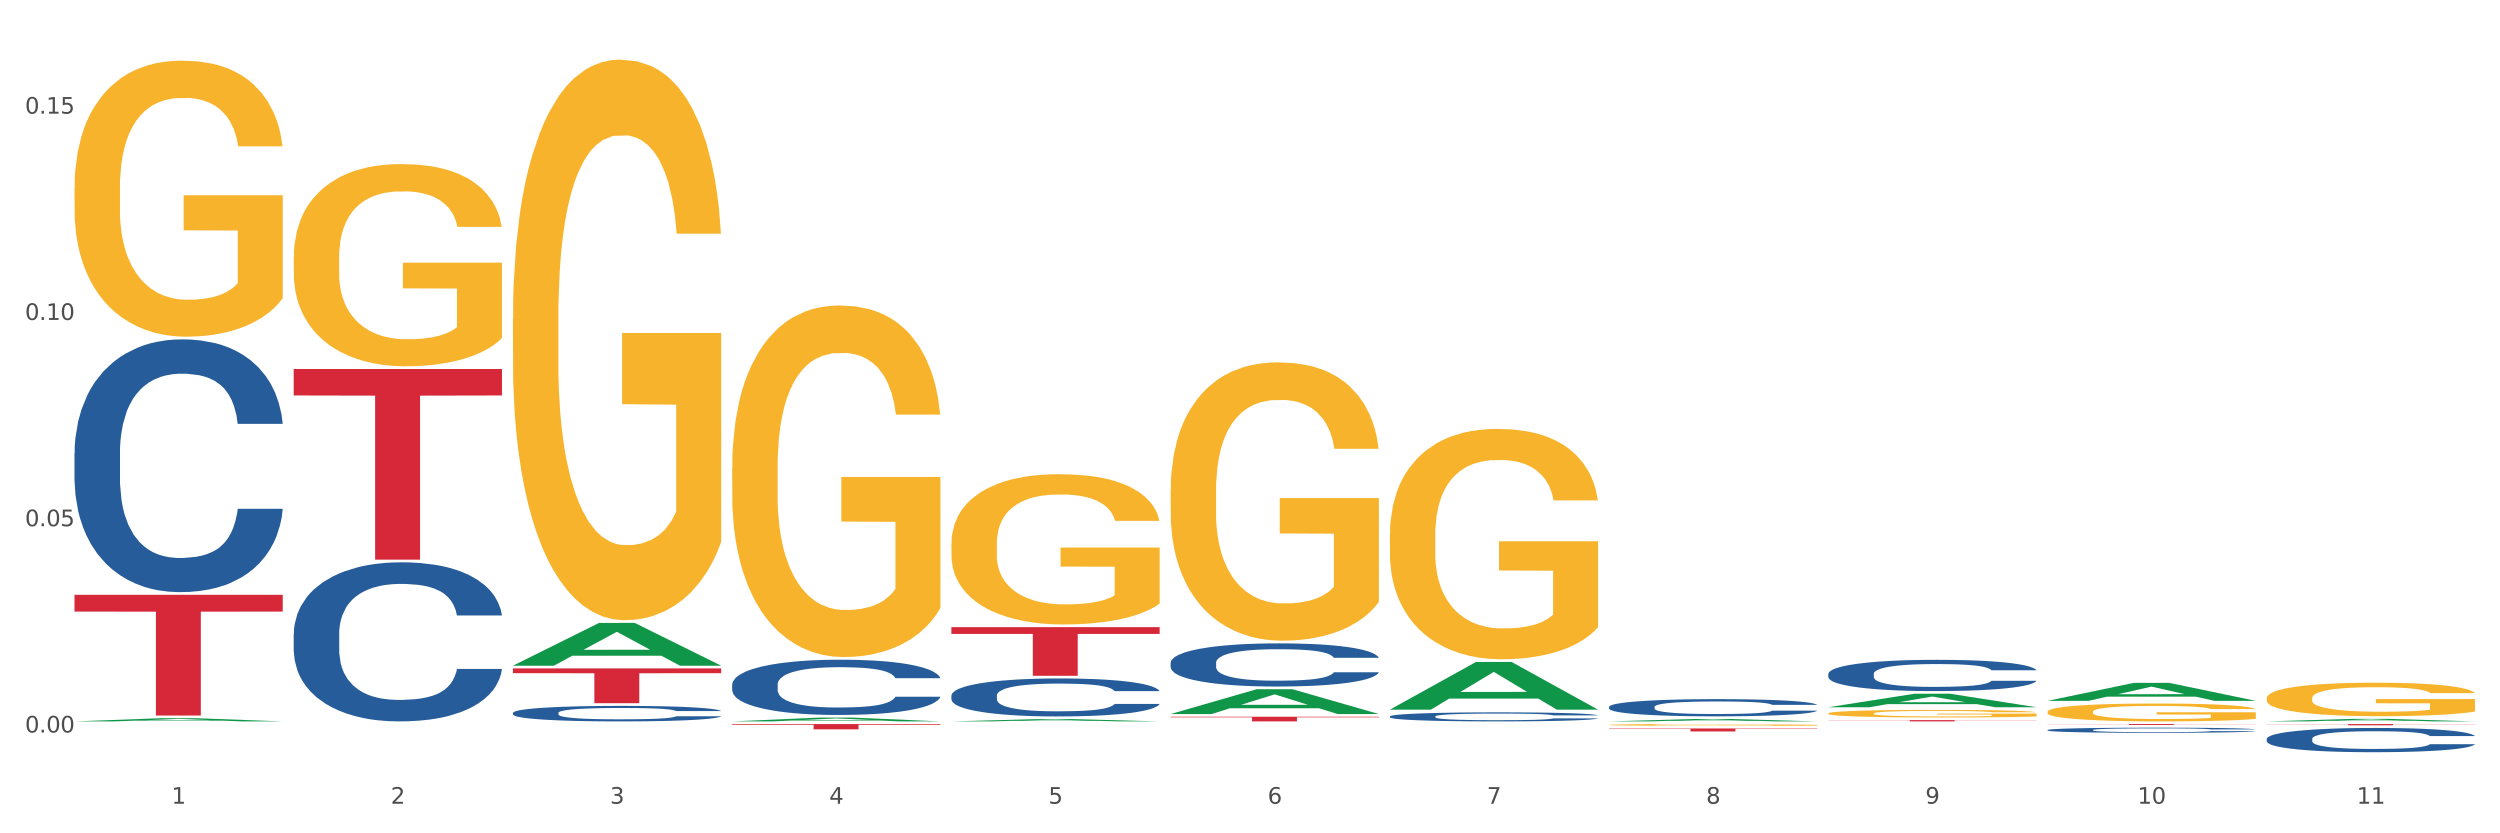 <?xml version="1.0" encoding="utf-8" standalone="no"?>
<!DOCTYPE svg PUBLIC "-//W3C//DTD SVG 1.1//EN"
  "http://www.w3.org/Graphics/SVG/1.1/DTD/svg11.dtd">
<svg xmlns:xlink="http://www.w3.org/1999/xlink" width="1080pt" height="360pt" viewBox="0 0 1080 360" xmlns="http://www.w3.org/2000/svg" version="1.1">
 <rect x="0" y="0" width="1080" height="360" fill="#333333" stroke="none"/>
 <defs>
  <style type="text/css">*{stroke-linejoin: round; stroke-linecap: butt}</style>
 </defs>
 <g id="figure_1">
  <g id="patch_1">
   <path d="M 0 360 
L 1080 360 
L 1080 0 
L 0 0 
z
" style="fill: #ffffff; stroke: #ffffff; stroke-linejoin: miter"/>
  </g>
  <g id="axes_1">
   <g id="matplotlib.axis_1">
    <g id="xtick_1">
     <g id="text_1">
      <!-- 1 -->
      <g style="fill: #4d4d4d" transform="translate(74.106 347.204) scale(0.096 -0.096)">
       <defs>
        <path id="DejaVuSans-31" d="M 794 531 
L 1825 531 
L 1825 4091 
L 703 3866 
L 703 4441 
L 1819 4666 
L 2450 4666 
L 2450 531 
L 3481 531 
L 3481 0 
L 794 0 
L 794 531 
z
" transform="scale(0.016)"/>
       </defs>
       <use xlink:href="#DejaVuSans-31"/>
      </g>
     </g>
    </g>
    <g id="xtick_2">
     <g id="text_2">
      <!-- 2 -->
      <g style="fill: #4d4d4d" transform="translate(168.812 347.204) scale(0.096 -0.096)">
       <defs>
        <path id="DejaVuSans-32" d="M 1228 531 
L 3431 531 
L 3431 0 
L 469 0 
L 469 531 
Q 828 903 1448 1529 
Q 2069 2156 2228 2338 
Q 2531 2678 2651 2914 
Q 2772 3150 2772 3378 
Q 2772 3750 2511 3984 
Q 2250 4219 1831 4219 
Q 1534 4219 1204 4116 
Q 875 4013 500 3803 
L 500 4441 
Q 881 4594 1212 4672 
Q 1544 4750 1819 4750 
Q 2544 4750 2975 4387 
Q 3406 4025 3406 3419 
Q 3406 3131 3298 2873 
Q 3191 2616 2906 2266 
Q 2828 2175 2409 1742 
Q 1991 1309 1228 531 
z
" transform="scale(0.016)"/>
       </defs>
       <use xlink:href="#DejaVuSans-32"/>
      </g>
     </g>
    </g>
    <g id="xtick_3">
     <g id="text_3">
      <!-- 3 -->
      <g style="fill: #4d4d4d" transform="translate(263.517 347.204) scale(0.096 -0.096)">
       <defs>
        <path id="DejaVuSans-33" d="M 2597 2516 
Q 3050 2419 3304 2112 
Q 3559 1806 3559 1356 
Q 3559 666 3084 287 
Q 2609 -91 1734 -91 
Q 1441 -91 1130 -33 
Q 819 25 488 141 
L 488 750 
Q 750 597 1062 519 
Q 1375 441 1716 441 
Q 2309 441 2620 675 
Q 2931 909 2931 1356 
Q 2931 1769 2642 2001 
Q 2353 2234 1838 2234 
L 1294 2234 
L 1294 2753 
L 1863 2753 
Q 2328 2753 2575 2939 
Q 2822 3125 2822 3475 
Q 2822 3834 2567 4026 
Q 2313 4219 1838 4219 
Q 1578 4219 1281 4162 
Q 984 4106 628 3988 
L 628 4550 
Q 988 4650 1302 4700 
Q 1616 4750 1894 4750 
Q 2613 4750 3031 4423 
Q 3450 4097 3450 3541 
Q 3450 3153 3228 2886 
Q 3006 2619 2597 2516 
z
" transform="scale(0.016)"/>
       </defs>
       <use xlink:href="#DejaVuSans-33"/>
      </g>
     </g>
    </g>
    <g id="xtick_4">
     <g id="text_4">
      <!-- 4 -->
      <g style="fill: #4d4d4d" transform="translate(358.223 347.204) scale(0.096 -0.096)">
       <defs>
        <path id="DejaVuSans-34" d="M 2419 4116 
L 825 1625 
L 2419 1625 
L 2419 4116 
z
M 2253 4666 
L 3047 4666 
L 3047 1625 
L 3713 1625 
L 3713 1100 
L 3047 1100 
L 3047 0 
L 2419 0 
L 2419 1100 
L 313 1100 
L 313 1709 
L 2253 4666 
z
" transform="scale(0.016)"/>
       </defs>
       <use xlink:href="#DejaVuSans-34"/>
      </g>
     </g>
    </g>
    <g id="xtick_5">
     <g id="text_5">
      <!-- 5 -->
      <g style="fill: #4d4d4d" transform="translate(452.928 347.204) scale(0.096 -0.096)">
       <defs>
        <path id="DejaVuSans-35" d="M 691 4666 
L 3169 4666 
L 3169 4134 
L 1269 4134 
L 1269 2991 
Q 1406 3038 1543 3061 
Q 1681 3084 1819 3084 
Q 2600 3084 3056 2656 
Q 3513 2228 3513 1497 
Q 3513 744 3044 326 
Q 2575 -91 1722 -91 
Q 1428 -91 1123 -41 
Q 819 9 494 109 
L 494 744 
Q 775 591 1075 516 
Q 1375 441 1709 441 
Q 2250 441 2565 725 
Q 2881 1009 2881 1497 
Q 2881 1984 2565 2268 
Q 2250 2553 1709 2553 
Q 1456 2553 1204 2497 
Q 953 2441 691 2322 
L 691 4666 
z
" transform="scale(0.016)"/>
       </defs>
       <use xlink:href="#DejaVuSans-35"/>
      </g>
     </g>
    </g>
    <g id="xtick_6">
     <g id="text_6">
      <!-- 6 -->
      <g style="fill: #4d4d4d" transform="translate(547.634 347.204) scale(0.096 -0.096)">
       <defs>
        <path id="DejaVuSans-36" d="M 2113 2584 
Q 1688 2584 1439 2293 
Q 1191 2003 1191 1497 
Q 1191 994 1439 701 
Q 1688 409 2113 409 
Q 2538 409 2786 701 
Q 3034 994 3034 1497 
Q 3034 2003 2786 2293 
Q 2538 2584 2113 2584 
z
M 3366 4563 
L 3366 3988 
Q 3128 4100 2886 4159 
Q 2644 4219 2406 4219 
Q 1781 4219 1451 3797 
Q 1122 3375 1075 2522 
Q 1259 2794 1537 2939 
Q 1816 3084 2150 3084 
Q 2853 3084 3261 2657 
Q 3669 2231 3669 1497 
Q 3669 778 3244 343 
Q 2819 -91 2113 -91 
Q 1303 -91 875 529 
Q 447 1150 447 2328 
Q 447 3434 972 4092 
Q 1497 4750 2381 4750 
Q 2619 4750 2861 4703 
Q 3103 4656 3366 4563 
z
" transform="scale(0.016)"/>
       </defs>
       <use xlink:href="#DejaVuSans-36"/>
      </g>
     </g>
    </g>
    <g id="xtick_7">
     <g id="text_7">
      <!-- 7 -->
      <g style="fill: #4d4d4d" transform="translate(642.339 347.204) scale(0.096 -0.096)">
       <defs>
        <path id="DejaVuSans-37" d="M 525 4666 
L 3525 4666 
L 3525 4397 
L 1831 0 
L 1172 0 
L 2766 4134 
L 525 4134 
L 525 4666 
z
" transform="scale(0.016)"/>
       </defs>
       <use xlink:href="#DejaVuSans-37"/>
      </g>
     </g>
    </g>
    <g id="xtick_8">
     <g id="text_8">
      <!-- 8 -->
      <g style="fill: #4d4d4d" transform="translate(737.044 347.204) scale(0.096 -0.096)">
       <defs>
        <path id="DejaVuSans-38" d="M 2034 2216 
Q 1584 2216 1326 1975 
Q 1069 1734 1069 1313 
Q 1069 891 1326 650 
Q 1584 409 2034 409 
Q 2484 409 2743 651 
Q 3003 894 3003 1313 
Q 3003 1734 2745 1975 
Q 2488 2216 2034 2216 
z
M 1403 2484 
Q 997 2584 770 2862 
Q 544 3141 544 3541 
Q 544 4100 942 4425 
Q 1341 4750 2034 4750 
Q 2731 4750 3128 4425 
Q 3525 4100 3525 3541 
Q 3525 3141 3298 2862 
Q 3072 2584 2669 2484 
Q 3125 2378 3379 2068 
Q 3634 1759 3634 1313 
Q 3634 634 3220 271 
Q 2806 -91 2034 -91 
Q 1263 -91 848 271 
Q 434 634 434 1313 
Q 434 1759 690 2068 
Q 947 2378 1403 2484 
z
M 1172 3481 
Q 1172 3119 1398 2916 
Q 1625 2713 2034 2713 
Q 2441 2713 2670 2916 
Q 2900 3119 2900 3481 
Q 2900 3844 2670 4047 
Q 2441 4250 2034 4250 
Q 1625 4250 1398 4047 
Q 1172 3844 1172 3481 
z
" transform="scale(0.016)"/>
       </defs>
       <use xlink:href="#DejaVuSans-38"/>
      </g>
     </g>
    </g>
    <g id="xtick_9">
     <g id="text_9">
      <!-- 9 -->
      <g style="fill: #4d4d4d" transform="translate(831.75 347.204) scale(0.096 -0.096)">
       <defs>
        <path id="DejaVuSans-39" d="M 703 97 
L 703 672 
Q 941 559 1184 500 
Q 1428 441 1663 441 
Q 2288 441 2617 861 
Q 2947 1281 2994 2138 
Q 2813 1869 2534 1725 
Q 2256 1581 1919 1581 
Q 1219 1581 811 2004 
Q 403 2428 403 3163 
Q 403 3881 828 4315 
Q 1253 4750 1959 4750 
Q 2769 4750 3195 4129 
Q 3622 3509 3622 2328 
Q 3622 1225 3098 567 
Q 2575 -91 1691 -91 
Q 1453 -91 1209 -44 
Q 966 3 703 97 
z
M 1959 2075 
Q 2384 2075 2632 2365 
Q 2881 2656 2881 3163 
Q 2881 3666 2632 3958 
Q 2384 4250 1959 4250 
Q 1534 4250 1286 3958 
Q 1038 3666 1038 3163 
Q 1038 2656 1286 2365 
Q 1534 2075 1959 2075 
z
" transform="scale(0.016)"/>
       </defs>
       <use xlink:href="#DejaVuSans-39"/>
      </g>
     </g>
    </g>
    <g id="xtick_10">
     <g id="text_10">
      <!-- 10 -->
      <g style="fill: #4d4d4d" transform="translate(923.401 347.204) scale(0.096 -0.096)">
       <defs>
        <path id="DejaVuSans-30" d="M 2034 4250 
Q 1547 4250 1301 3770 
Q 1056 3291 1056 2328 
Q 1056 1369 1301 889 
Q 1547 409 2034 409 
Q 2525 409 2770 889 
Q 3016 1369 3016 2328 
Q 3016 3291 2770 3770 
Q 2525 4250 2034 4250 
z
M 2034 4750 
Q 2819 4750 3233 4129 
Q 3647 3509 3647 2328 
Q 3647 1150 3233 529 
Q 2819 -91 2034 -91 
Q 1250 -91 836 529 
Q 422 1150 422 2328 
Q 422 3509 836 4129 
Q 1250 4750 2034 4750 
z
" transform="scale(0.016)"/>
       </defs>
       <use xlink:href="#DejaVuSans-31"/>
       <use xlink:href="#DejaVuSans-30" transform="translate(63.623 0)"/>
      </g>
     </g>
    </g>
    <g id="xtick_11">
     <g id="text_11">
      <!-- 11 -->
      <g style="fill: #4d4d4d" transform="translate(1018.107 347.204) scale(0.096 -0.096)">
       <use xlink:href="#DejaVuSans-31"/>
       <use xlink:href="#DejaVuSans-31" transform="translate(63.623 0)"/>
      </g>
     </g>
    </g>
    <g id="xtick_12"/>
    <g id="xtick_13"/>
    <g id="xtick_14"/>
    <g id="xtick_15"/>
    <g id="xtick_16"/>
    <g id="xtick_17"/>
    <g id="xtick_18"/>
    <g id="xtick_19"/>
    <g id="xtick_20"/>
    <g id="xtick_21"/>
   </g>
   <g id="matplotlib.axis_2">
    <g id="ytick_1">
     <g id="text_12">
      <!-- 0.00 -->
      <g style="fill: #4d4d4d" transform="translate(10.8 316.444) scale(0.096 -0.096)">
       <defs>
        <path id="DejaVuSans-2e" d="M 684 794 
L 1344 794 
L 1344 0 
L 684 0 
L 684 794 
z
" transform="scale(0.016)"/>
       </defs>
       <use xlink:href="#DejaVuSans-30"/>
       <use xlink:href="#DejaVuSans-2e" transform="translate(63.623 0)"/>
       <use xlink:href="#DejaVuSans-30" transform="translate(95.41 0)"/>
       <use xlink:href="#DejaVuSans-30" transform="translate(159.033 0)"/>
      </g>
     </g>
    </g>
    <g id="ytick_2">
     <g id="text_13">
      <!-- 0.05 -->
      <g style="fill: #4d4d4d" transform="translate(10.8 227.329) scale(0.096 -0.096)">
       <use xlink:href="#DejaVuSans-30"/>
       <use xlink:href="#DejaVuSans-2e" transform="translate(63.623 0)"/>
       <use xlink:href="#DejaVuSans-30" transform="translate(95.41 0)"/>
       <use xlink:href="#DejaVuSans-35" transform="translate(159.033 0)"/>
      </g>
     </g>
    </g>
    <g id="ytick_3">
     <g id="text_14">
      <!-- 0.10 -->
      <g style="fill: #4d4d4d" transform="translate(10.8 138.214) scale(0.096 -0.096)">
       <use xlink:href="#DejaVuSans-30"/>
       <use xlink:href="#DejaVuSans-2e" transform="translate(63.623 0)"/>
       <use xlink:href="#DejaVuSans-31" transform="translate(95.41 0)"/>
       <use xlink:href="#DejaVuSans-30" transform="translate(159.033 0)"/>
      </g>
     </g>
    </g>
    <g id="ytick_4">
     <g id="text_15">
      <!-- 0.15 -->
      <g style="fill: #4d4d4d" transform="translate(10.8 49.099) scale(0.096 -0.096)">
       <use xlink:href="#DejaVuSans-30"/>
       <use xlink:href="#DejaVuSans-2e" transform="translate(63.623 0)"/>
       <use xlink:href="#DejaVuSans-31" transform="translate(95.41 0)"/>
       <use xlink:href="#DejaVuSans-35" transform="translate(159.033 0)"/>
      </g>
     </g>
    </g>
    <g id="ytick_5"/>
    <g id="ytick_6"/>
    <g id="ytick_7"/>
   </g>
   <g id="PolyCollection_1">
    <path d="M 32.175 311.646 
L 32.268 311.644 
L 69.369 310.267 
L 84.766 310.266 
L 122.145 311.648 
L 104.337 311.648 
L 96.267 311.326 
L 57.96 311.326 
L 57.682 311.332 
L 49.891 311.648 
L 32.175 311.648 
L 32.175 311.646 
L 62.783 311.134 
L 91.444 311.133 
L 77.253 310.561 
L 77.067 310.558 
L 76.882 310.562 
L 62.691 311.133 
L 62.783 311.134 
L 32.175 311.646 
z
" clip-path="url(#p062d5952b1)" style="fill: #109648"/>
    <path d="M 316.291 202.146 
L 316.398 202.007 
L 316.398 197.013 
L 316.61 192.713 
L 317.672 182.31 
L 319.266 173.71 
L 320.434 169.133 
L 321.603 165.387 
L 322.983 161.642 
L 324.683 157.758 
L 327.763 152.071 
L 329.675 149.158 
L 332.012 146.107 
L 336.261 141.668 
L 339.342 139.171 
L 342.528 137.091 
L 347.733 134.594 
L 351.132 133.484 
L 354.744 132.652 
L 359.099 132.097 
L 362.392 131.958 
L 369.615 132.374 
L 375.776 133.623 
L 378.75 134.594 
L 382.574 136.258 
L 384.592 137.368 
L 387.885 139.587 
L 391.284 142.5 
L 393.621 144.997 
L 397.127 149.713 
L 399.782 154.429 
L 402.225 160.255 
L 403.5 164.278 
L 404.456 168.023 
L 405.306 172.323 
L 406.155 179.12 
L 387.035 179.12 
L 386.292 174.265 
L 385.123 169.688 
L 383.424 165.249 
L 381.937 162.475 
L 379.387 159.007 
L 377.051 156.787 
L 374.607 155.123 
L 371.633 153.736 
L 369.296 153.042 
L 366.003 152.487 
L 359.524 152.626 
L 355.169 153.736 
L 352.195 155.123 
L 350.283 156.371 
L 348.583 157.758 
L 346.671 159.7 
L 344.44 162.613 
L 342.847 165.249 
L 341.254 168.578 
L 339.979 171.907 
L 338.811 175.791 
L 337.855 179.952 
L 337.111 184.252 
L 336.474 189.523 
L 335.943 198.262 
L 335.943 217.265 
L 336.155 221.565 
L 336.686 227.252 
L 337.323 231.552 
L 338.386 236.685 
L 339.342 240.152 
L 341.147 245.146 
L 343.166 249.307 
L 344.759 251.943 
L 346.352 254.162 
L 349.114 257.214 
L 352.195 259.711 
L 354.85 261.236 
L 358.462 262.623 
L 360.905 263.178 
L 363.029 263.456 
L 368.234 263.456 
L 371.952 263.04 
L 376.095 262.069 
L 379.281 260.82 
L 381.937 259.294 
L 384.911 256.798 
L 386.823 254.44 
L 386.823 225.449 
L 363.454 225.31 
L 363.454 206.03 
L 406.262 206.03 
L 406.262 262.623 
L 404.456 265.536 
L 402.438 268.172 
L 400.313 270.53 
L 397.127 273.443 
L 393.303 276.217 
L 389.903 278.159 
L 386.292 279.824 
L 382.043 281.349 
L 376.519 282.736 
L 373.12 283.291 
L 368.871 283.707 
L 363.879 283.846 
L 359.524 283.569 
L 355.275 282.875 
L 350.814 281.627 
L 346.459 279.824 
L 343.166 278.02 
L 339.873 275.801 
L 336.367 272.888 
L 333.606 270.114 
L 331.481 267.617 
L 329.144 264.427 
L 326.595 260.265 
L 324.683 256.52 
L 322.983 252.636 
L 321.178 247.643 
L 319.903 243.343 
L 318.628 237.933 
L 317.885 233.91 
L 317.035 227.668 
L 316.398 218.93 
L 316.291 202.146 
z
" clip-path="url(#p062d5952b1)" style="fill: #f7b32b"/>
    <path d="M 410.997 234.86 
L 411.103 234.8 
L 411.103 232.666 
L 411.316 230.828 
L 412.378 226.382 
L 413.971 222.706 
L 415.14 220.749 
L 416.308 219.149 
L 417.689 217.548 
L 419.388 215.888 
L 422.469 213.457 
L 424.381 212.212 
L 426.718 210.908 
L 430.967 209.011 
L 434.047 207.944 
L 437.234 207.054 
L 442.439 205.987 
L 445.838 205.513 
L 449.449 205.157 
L 453.804 204.92 
L 457.097 204.861 
L 464.32 205.038 
L 470.481 205.572 
L 473.456 205.987 
L 477.28 206.699 
L 479.298 207.173 
L 482.591 208.121 
L 485.99 209.366 
L 488.327 210.434 
L 491.832 212.449 
L 494.488 214.465 
L 496.931 216.955 
L 498.205 218.674 
L 499.161 220.275 
L 500.011 222.113 
L 500.861 225.018 
L 481.741 225.018 
L 480.997 222.943 
L 479.829 220.987 
L 478.129 219.089 
L 476.642 217.904 
L 474.093 216.422 
L 471.756 215.473 
L 469.313 214.761 
L 466.339 214.169 
L 464.002 213.872 
L 460.709 213.635 
L 454.229 213.694 
L 449.874 214.169 
L 446.9 214.761 
L 444.988 215.295 
L 443.288 215.888 
L 441.376 216.718 
L 439.146 217.963 
L 437.552 219.089 
L 435.959 220.512 
L 434.684 221.935 
L 433.516 223.595 
L 432.56 225.374 
L 431.816 227.212 
L 431.179 229.465 
L 430.648 233.2 
L 430.648 241.322 
L 430.86 243.16 
L 431.392 245.591 
L 432.029 247.428 
L 433.091 249.622 
L 434.047 251.104 
L 435.853 253.239 
L 437.871 255.017 
L 439.464 256.144 
L 441.058 257.092 
L 443.82 258.396 
L 446.9 259.464 
L 449.556 260.116 
L 453.167 260.709 
L 455.61 260.946 
L 457.735 261.064 
L 462.94 261.064 
L 466.657 260.886 
L 470.8 260.471 
L 473.987 259.938 
L 476.642 259.286 
L 479.616 258.219 
L 481.528 257.211 
L 481.528 244.82 
L 458.16 244.761 
L 458.16 236.52 
L 500.967 236.52 
L 500.967 260.709 
L 499.161 261.954 
L 497.143 263.08 
L 495.019 264.088 
L 491.832 265.333 
L 488.008 266.519 
L 484.609 267.349 
L 480.997 268.06 
L 476.748 268.712 
L 471.225 269.305 
L 467.826 269.542 
L 463.577 269.72 
L 458.584 269.779 
L 454.229 269.661 
L 449.98 269.364 
L 445.519 268.831 
L 441.164 268.06 
L 437.871 267.289 
L 434.578 266.341 
L 431.073 265.096 
L 428.311 263.91 
L 426.187 262.843 
L 423.85 261.479 
L 421.3 259.701 
L 419.388 258.1 
L 417.689 256.44 
L 415.883 254.306 
L 414.608 252.468 
L 413.334 250.156 
L 412.59 248.436 
L 411.74 245.768 
L 411.103 242.033 
L 410.997 234.86 
z
" clip-path="url(#p062d5952b1)" style="fill: #f7b32b"/>
    <path d="M 505.702 212.103 
L 505.809 211.993 
L 505.809 208.039 
L 506.021 204.635 
L 507.083 196.399 
L 508.677 189.59 
L 509.845 185.966 
L 511.014 183.001 
L 512.394 180.036 
L 514.094 176.961 
L 517.174 172.459 
L 519.086 170.153 
L 521.423 167.737 
L 525.672 164.223 
L 528.753 162.246 
L 531.939 160.599 
L 537.144 158.622 
L 540.543 157.743 
L 544.155 157.085 
L 548.51 156.645 
L 551.803 156.535 
L 559.026 156.865 
L 565.187 157.853 
L 568.161 158.622 
L 571.985 159.94 
L 574.003 160.818 
L 577.296 162.575 
L 580.695 164.881 
L 583.032 166.858 
L 586.537 170.592 
L 589.193 174.326 
L 591.636 178.938 
L 592.911 182.123 
L 593.867 185.088 
L 594.717 188.492 
L 595.566 193.873 
L 576.446 193.873 
L 575.703 190.029 
L 574.534 186.406 
L 572.835 182.891 
L 571.348 180.695 
L 568.798 177.95 
L 566.461 176.193 
L 564.018 174.875 
L 561.044 173.777 
L 558.707 173.228 
L 555.414 172.788 
L 548.935 172.898 
L 544.58 173.777 
L 541.606 174.875 
L 539.694 175.863 
L 537.994 176.961 
L 536.082 178.499 
L 533.851 180.805 
L 532.258 182.891 
L 530.665 185.527 
L 529.39 188.163 
L 528.222 191.237 
L 527.266 194.532 
L 526.522 197.936 
L 525.885 202.109 
L 525.354 209.028 
L 525.354 224.073 
L 525.566 227.477 
L 526.097 231.979 
L 526.734 235.384 
L 527.797 239.447 
L 528.753 242.192 
L 530.558 246.146 
L 532.577 249.44 
L 534.17 251.527 
L 535.763 253.284 
L 538.525 255.7 
L 541.606 257.676 
L 544.261 258.884 
L 547.873 259.983 
L 550.316 260.422 
L 552.44 260.641 
L 557.645 260.641 
L 561.363 260.312 
L 565.505 259.543 
L 568.692 258.555 
L 571.348 257.347 
L 574.322 255.37 
L 576.234 253.503 
L 576.234 230.552 
L 552.865 230.442 
L 552.865 215.177 
L 595.673 215.177 
L 595.673 259.983 
L 593.867 262.289 
L 591.849 264.375 
L 589.724 266.242 
L 586.537 268.548 
L 582.713 270.745 
L 579.314 272.282 
L 575.703 273.6 
L 571.454 274.808 
L 565.93 275.906 
L 562.531 276.345 
L 558.282 276.675 
L 553.29 276.784 
L 548.935 276.565 
L 544.686 276.016 
L 540.225 275.027 
L 535.87 273.6 
L 532.577 272.172 
L 529.284 270.415 
L 525.778 268.109 
L 523.017 265.913 
L 520.892 263.936 
L 518.555 261.41 
L 516.006 258.116 
L 514.094 255.151 
L 512.394 252.076 
L 510.589 248.122 
L 509.314 244.718 
L 508.039 240.435 
L 507.296 237.251 
L 506.446 232.309 
L 505.809 225.39 
L 505.702 212.103 
z
" clip-path="url(#p062d5952b1)" style="fill: #f7b32b"/>
    <path d="M 600.408 231.272 
L 600.514 231.181 
L 600.514 227.909 
L 600.727 225.091 
L 601.789 218.274 
L 603.382 212.639 
L 604.551 209.639 
L 605.719 207.185 
L 607.1 204.731 
L 608.799 202.186 
L 611.88 198.46 
L 613.792 196.551 
L 616.129 194.551 
L 620.378 191.643 
L 623.458 190.007 
L 626.645 188.643 
L 631.85 187.007 
L 635.249 186.28 
L 638.86 185.735 
L 643.215 185.371 
L 646.508 185.28 
L 653.731 185.553 
L 659.892 186.371 
L 662.867 187.007 
L 666.691 188.098 
L 668.709 188.825 
L 672.002 190.279 
L 675.401 192.188 
L 677.738 193.824 
L 681.243 196.914 
L 683.899 200.005 
L 686.342 203.822 
L 687.616 206.458 
L 688.572 208.912 
L 689.422 211.73 
L 690.272 216.184 
L 671.152 216.184 
L 670.408 213.002 
L 669.24 210.003 
L 667.54 207.094 
L 666.053 205.277 
L 663.504 203.004 
L 661.167 201.55 
L 658.724 200.459 
L 655.75 199.55 
L 653.413 199.096 
L 650.12 198.732 
L 643.64 198.823 
L 639.285 199.55 
L 636.311 200.459 
L 634.399 201.277 
L 632.699 202.186 
L 630.787 203.459 
L 628.557 205.367 
L 626.963 207.094 
L 625.37 209.276 
L 624.095 211.457 
L 622.927 214.002 
L 621.971 216.729 
L 621.227 219.547 
L 620.59 223 
L 620.059 228.727 
L 620.059 241.179 
L 620.271 243.996 
L 620.803 247.723 
L 621.44 250.541 
L 622.502 253.904 
L 623.458 256.176 
L 625.264 259.448 
L 627.282 262.175 
L 628.875 263.902 
L 630.469 265.356 
L 633.231 267.356 
L 636.311 268.992 
L 638.967 269.991 
L 642.578 270.9 
L 645.021 271.264 
L 647.146 271.446 
L 652.351 271.446 
L 656.068 271.173 
L 660.211 270.537 
L 663.398 269.719 
L 666.053 268.719 
L 669.027 267.083 
L 670.939 265.538 
L 670.939 246.541 
L 647.571 246.451 
L 647.571 233.817 
L 690.378 233.817 
L 690.378 270.9 
L 688.572 272.809 
L 686.554 274.536 
L 684.43 276.081 
L 681.243 277.99 
L 677.419 279.808 
L 674.02 281.08 
L 670.408 282.171 
L 666.159 283.171 
L 660.636 284.08 
L 657.237 284.443 
L 652.988 284.716 
L 647.995 284.807 
L 643.64 284.625 
L 639.391 284.171 
L 634.93 283.353 
L 630.575 282.171 
L 627.282 280.989 
L 623.989 279.535 
L 620.484 277.626 
L 617.722 275.809 
L 615.598 274.173 
L 613.261 272.082 
L 610.711 269.355 
L 608.799 266.901 
L 607.1 264.356 
L 605.294 261.084 
L 604.019 258.266 
L 602.745 254.722 
L 602.001 252.086 
L 601.151 247.996 
L 600.514 242.269 
L 600.408 231.272 
z
" clip-path="url(#p062d5952b1)" style="fill: #f7b32b"/>
    <path d="M 695.113 313.144 
L 695.22 313.143 
L 695.22 313.119 
L 695.432 313.097 
L 696.494 313.046 
L 698.088 313.003 
L 699.256 312.981 
L 700.424 312.962 
L 701.805 312.943 
L 703.505 312.924 
L 706.585 312.896 
L 708.497 312.882 
L 710.834 312.867 
L 715.083 312.845 
L 718.164 312.832 
L 721.35 312.822 
L 726.555 312.81 
L 729.954 312.804 
L 733.566 312.8 
L 737.921 312.797 
L 741.214 312.797 
L 748.437 312.799 
L 754.598 312.805 
L 757.572 312.81 
L 761.396 312.818 
L 763.414 312.823 
L 766.707 312.834 
L 770.106 312.849 
L 772.443 312.861 
L 775.948 312.884 
L 778.604 312.908 
L 781.047 312.937 
L 782.322 312.957 
L 783.278 312.975 
L 784.128 312.996 
L 784.977 313.03 
L 765.857 313.03 
L 765.114 313.006 
L 763.945 312.983 
L 762.246 312.961 
L 760.759 312.948 
L 758.209 312.93 
L 755.872 312.919 
L 753.429 312.911 
L 750.455 312.904 
L 748.118 312.901 
L 744.825 312.898 
L 738.346 312.899 
L 733.991 312.904 
L 731.016 312.911 
L 729.104 312.917 
L 727.405 312.924 
L 725.493 312.934 
L 723.262 312.948 
L 721.669 312.961 
L 720.076 312.978 
L 718.801 312.994 
L 717.632 313.014 
L 716.676 313.034 
L 715.933 313.055 
L 715.296 313.081 
L 714.764 313.125 
L 714.764 313.219 
L 714.977 313.24 
L 715.508 313.268 
L 716.145 313.29 
L 717.208 313.315 
L 718.164 313.332 
L 719.969 313.357 
L 721.988 313.377 
L 723.581 313.39 
L 725.174 313.401 
L 727.936 313.417 
L 731.016 313.429 
L 733.672 313.436 
L 737.284 313.443 
L 739.727 313.446 
L 741.851 313.447 
L 747.056 313.447 
L 750.774 313.445 
L 754.916 313.441 
L 758.103 313.434 
L 760.759 313.427 
L 763.733 313.414 
L 765.645 313.403 
L 765.645 313.259 
L 742.276 313.259 
L 742.276 313.163 
L 785.084 313.163 
L 785.084 313.443 
L 783.278 313.458 
L 781.26 313.471 
L 779.135 313.482 
L 775.948 313.497 
L 772.124 313.511 
L 768.725 313.52 
L 765.114 313.528 
L 760.865 313.536 
L 755.341 313.543 
L 751.942 313.546 
L 747.693 313.548 
L 742.701 313.548 
L 738.346 313.547 
L 734.097 313.544 
L 729.636 313.537 
L 725.28 313.528 
L 721.988 313.52 
L 718.695 313.509 
L 715.189 313.494 
L 712.428 313.48 
L 710.303 313.468 
L 707.966 313.452 
L 705.417 313.432 
L 703.505 313.413 
L 701.805 313.394 
L 700 313.369 
L 698.725 313.348 
L 697.45 313.321 
L 696.707 313.301 
L 695.857 313.27 
L 695.22 313.227 
L 695.113 313.144 
z
" clip-path="url(#p062d5952b1)" style="fill: #f7b32b"/>
    <path d="M 789.819 308.19 
L 789.925 308.187 
L 789.925 308.08 
L 790.138 307.988 
L 791.2 307.764 
L 792.793 307.579 
L 793.962 307.481 
L 795.13 307.4 
L 796.511 307.32 
L 798.21 307.236 
L 801.291 307.114 
L 803.203 307.052 
L 805.54 306.986 
L 809.789 306.891 
L 812.869 306.837 
L 816.056 306.792 
L 821.261 306.739 
L 824.66 306.715 
L 828.271 306.697 
L 832.626 306.685 
L 835.919 306.682 
L 843.142 306.691 
L 849.303 306.718 
L 852.277 306.739 
L 856.101 306.774 
L 858.12 306.798 
L 861.413 306.846 
L 864.812 306.908 
L 867.149 306.962 
L 870.654 307.063 
L 873.309 307.165 
L 875.753 307.29 
L 877.027 307.377 
L 877.983 307.457 
L 878.833 307.549 
L 879.683 307.696 
L 860.563 307.696 
L 859.819 307.591 
L 858.651 307.493 
L 856.951 307.397 
L 855.464 307.338 
L 852.915 307.263 
L 850.578 307.216 
L 848.135 307.18 
L 845.161 307.15 
L 842.824 307.135 
L 839.531 307.123 
L 833.051 307.126 
L 828.696 307.15 
L 825.722 307.18 
L 823.81 307.207 
L 822.11 307.236 
L 820.198 307.278 
L 817.968 307.341 
L 816.374 307.397 
L 814.781 307.469 
L 813.506 307.54 
L 812.338 307.624 
L 811.382 307.713 
L 810.638 307.806 
L 810.001 307.919 
L 809.47 308.107 
L 809.47 308.515 
L 809.682 308.608 
L 810.213 308.73 
L 810.851 308.822 
L 811.913 308.933 
L 812.869 309.007 
L 814.675 309.115 
L 816.693 309.204 
L 818.286 309.261 
L 819.88 309.308 
L 822.641 309.374 
L 825.722 309.428 
L 828.377 309.46 
L 831.989 309.49 
L 834.432 309.502 
L 836.557 309.508 
L 841.761 309.508 
L 845.479 309.499 
L 849.622 309.478 
L 852.809 309.451 
L 855.464 309.419 
L 858.438 309.365 
L 860.35 309.314 
L 860.35 308.691 
L 836.981 308.688 
L 836.981 308.274 
L 879.789 308.274 
L 879.789 309.49 
L 877.983 309.553 
L 875.965 309.609 
L 873.841 309.66 
L 870.654 309.723 
L 866.83 309.782 
L 863.431 309.824 
L 859.819 309.86 
L 855.57 309.893 
L 850.047 309.922 
L 846.648 309.934 
L 842.399 309.943 
L 837.406 309.946 
L 833.051 309.94 
L 828.802 309.925 
L 824.341 309.899 
L 819.986 309.86 
L 816.693 309.821 
L 813.4 309.773 
L 809.895 309.711 
L 807.133 309.651 
L 805.009 309.597 
L 802.672 309.529 
L 800.122 309.439 
L 798.21 309.359 
L 796.511 309.276 
L 794.705 309.168 
L 793.43 309.076 
L 792.156 308.96 
L 791.412 308.873 
L 790.562 308.739 
L 789.925 308.551 
L 789.819 308.19 
z
" clip-path="url(#p062d5952b1)" style="fill: #f7b32b"/>
    <path d="M 979.23 312.797 
L 1069.2 312.797 
L 1069.2 312.871 
L 1033.809 312.871 
L 1033.809 313.331 
L 1014.408 313.331 
L 1014.408 312.871 
L 979.23 312.871 
L 979.23 312.797 
L 979.23 312.797 
z
" clip-path="url(#p062d5952b1)" style="fill: #d62839"/>
    <path d="M 884.524 312.797 
L 974.495 312.797 
L 974.495 312.854 
L 939.103 312.854 
L 939.103 313.209 
L 919.702 313.209 
L 919.702 312.854 
L 884.524 312.854 
L 884.524 312.797 
L 884.524 312.797 
z
" clip-path="url(#p062d5952b1)" style="fill: #d62839"/>
    <path d="M 789.819 311.094 
L 879.789 311.094 
L 879.789 311.171 
L 844.398 311.172 
L 844.398 311.648 
L 824.997 311.648 
L 824.997 311.172 
L 789.819 311.171 
L 789.819 311.095 
L 789.819 311.094 
z
" clip-path="url(#p062d5952b1)" style="fill: #d62839"/>
    <path d="M 695.113 314.697 
L 785.084 314.697 
L 785.084 314.876 
L 749.692 314.877 
L 749.692 315.99 
L 730.291 315.99 
L 730.291 314.877 
L 695.113 314.876 
L 695.113 314.698 
L 695.113 314.697 
z
" clip-path="url(#p062d5952b1)" style="fill: #d62839"/>
    <path d="M 505.702 309.616 
L 595.673 309.616 
L 595.673 309.899 
L 560.281 309.901 
L 560.281 311.648 
L 540.88 311.648 
L 540.88 309.901 
L 505.702 309.899 
L 505.702 309.618 
L 505.702 309.616 
z
" clip-path="url(#p062d5952b1)" style="fill: #d62839"/>
    <path d="M 410.997 270.928 
L 500.967 270.928 
L 500.967 273.848 
L 465.576 273.868 
L 465.576 291.943 
L 446.175 291.943 
L 446.175 273.868 
L 410.997 273.848 
L 410.997 270.947 
L 410.997 270.928 
z
" clip-path="url(#p062d5952b1)" style="fill: #d62839"/>
    <path d="M 316.291 312.797 
L 406.262 312.797 
L 406.262 313.111 
L 370.871 313.113 
L 370.871 315.059 
L 351.469 315.059 
L 351.469 313.113 
L 316.291 313.111 
L 316.291 312.799 
L 316.291 312.797 
z
" clip-path="url(#p062d5952b1)" style="fill: #d62839"/>
    <path d="M 221.586 288.734 
L 311.556 288.734 
L 311.556 290.827 
L 276.165 290.841 
L 276.165 303.794 
L 256.764 303.794 
L 256.764 290.841 
L 221.586 290.827 
L 221.586 288.748 
L 221.586 288.734 
z
" clip-path="url(#p062d5952b1)" style="fill: #d62839"/>
    <path d="M 126.88 159.394 
L 216.851 159.394 
L 216.851 170.841 
L 181.46 170.918 
L 181.46 241.768 
L 162.058 241.768 
L 162.058 170.918 
L 126.88 170.841 
L 126.88 159.471 
L 126.88 159.394 
z
" clip-path="url(#p062d5952b1)" style="fill: #d62839"/>
    <path d="M 32.175 256.95 
L 122.145 256.95 
L 122.145 264.2 
L 86.754 264.249 
L 86.754 309.118 
L 67.353 309.118 
L 67.353 264.249 
L 32.175 264.2 
L 32.175 256.999 
L 32.175 256.95 
z
" clip-path="url(#p062d5952b1)" style="fill: #d62839"/>
    <path d="M 979.23 301.616 
L 979.336 301.603 
L 979.336 301.127 
L 979.548 300.717 
L 980.611 299.726 
L 982.204 298.907 
L 983.372 298.47 
L 984.541 298.113 
L 985.922 297.757 
L 987.621 297.387 
L 990.702 296.845 
L 992.614 296.567 
L 994.951 296.276 
L 999.2 295.853 
L 1002.28 295.615 
L 1005.467 295.417 
L 1010.672 295.179 
L 1014.071 295.073 
L 1017.682 294.994 
L 1022.037 294.941 
L 1025.33 294.928 
L 1032.553 294.968 
L 1038.714 295.087 
L 1041.688 295.179 
L 1045.512 295.338 
L 1047.531 295.444 
L 1050.824 295.655 
L 1054.223 295.933 
L 1056.56 296.171 
L 1060.065 296.62 
L 1062.72 297.069 
L 1065.164 297.624 
L 1066.438 298.008 
L 1067.394 298.365 
L 1068.244 298.774 
L 1069.094 299.422 
L 1049.974 299.422 
L 1049.23 298.959 
L 1048.062 298.523 
L 1046.362 298.1 
L 1044.875 297.836 
L 1042.326 297.505 
L 1039.989 297.294 
L 1037.546 297.135 
L 1034.572 297.003 
L 1032.235 296.937 
L 1028.942 296.884 
L 1022.462 296.897 
L 1018.107 297.003 
L 1015.133 297.135 
L 1013.221 297.254 
L 1011.521 297.387 
L 1009.609 297.572 
L 1007.379 297.849 
L 1005.785 298.1 
L 1004.192 298.417 
L 1002.917 298.735 
L 1001.749 299.105 
L 1000.793 299.501 
L 1000.049 299.911 
L 999.412 300.413 
L 998.881 301.246 
L 998.881 303.057 
L 999.093 303.467 
L 999.624 304.008 
L 1000.262 304.418 
L 1001.324 304.907 
L 1002.28 305.238 
L 1004.086 305.714 
L 1006.104 306.11 
L 1007.697 306.361 
L 1009.291 306.573 
L 1012.052 306.863 
L 1015.133 307.101 
L 1017.788 307.247 
L 1021.4 307.379 
L 1023.843 307.432 
L 1025.968 307.458 
L 1031.172 307.458 
L 1034.89 307.419 
L 1039.033 307.326 
L 1042.22 307.207 
L 1044.875 307.062 
L 1047.849 306.824 
L 1049.761 306.599 
L 1049.761 303.837 
L 1026.392 303.823 
L 1026.392 301.986 
L 1069.2 301.986 
L 1069.2 307.379 
L 1067.394 307.656 
L 1065.376 307.908 
L 1063.252 308.132 
L 1060.065 308.41 
L 1056.241 308.674 
L 1052.842 308.859 
L 1049.23 309.018 
L 1044.981 309.163 
L 1039.458 309.295 
L 1036.059 309.348 
L 1031.81 309.388 
L 1026.817 309.401 
L 1022.462 309.375 
L 1018.213 309.309 
L 1013.752 309.19 
L 1009.397 309.018 
L 1006.104 308.846 
L 1002.811 308.635 
L 999.306 308.357 
L 996.544 308.093 
L 994.42 307.855 
L 992.083 307.551 
L 989.533 307.154 
L 987.621 306.797 
L 985.922 306.427 
L 984.116 305.951 
L 982.841 305.542 
L 981.567 305.026 
L 980.823 304.643 
L 979.973 304.048 
L 979.336 303.215 
L 979.23 301.616 
z
" clip-path="url(#p062d5952b1)" style="fill: #f7b32b"/>
    <path d="M 32.175 81.305 
L 32.281 81.196 
L 32.281 77.276 
L 32.494 73.899 
L 33.556 65.731 
L 35.149 58.978 
L 36.318 55.384 
L 37.486 52.444 
L 38.867 49.503 
L 40.567 46.454 
L 43.647 41.988 
L 45.559 39.701 
L 47.896 37.305 
L 52.145 33.82 
L 55.225 31.859 
L 58.412 30.226 
L 63.617 28.265 
L 67.016 27.394 
L 70.627 26.741 
L 74.983 26.305 
L 78.275 26.196 
L 85.499 26.523 
L 91.659 27.503 
L 94.634 28.265 
L 98.458 29.572 
L 100.476 30.444 
L 103.769 32.186 
L 107.168 34.473 
L 109.505 36.434 
L 113.01 40.137 
L 115.666 43.84 
L 118.109 48.414 
L 119.383 51.572 
L 120.339 54.513 
L 121.189 57.889 
L 122.039 63.226 
L 102.919 63.226 
L 102.175 59.414 
L 101.007 55.82 
L 99.307 52.335 
L 97.82 50.157 
L 95.271 47.434 
L 92.934 45.691 
L 90.491 44.384 
L 87.517 43.295 
L 85.18 42.751 
L 81.887 42.315 
L 75.407 42.424 
L 71.052 43.295 
L 68.078 44.384 
L 66.166 45.364 
L 64.467 46.454 
L 62.555 47.978 
L 60.324 50.265 
L 58.731 52.335 
L 57.137 54.949 
L 55.863 57.563 
L 54.694 60.612 
L 53.738 63.879 
L 52.995 67.256 
L 52.357 71.394 
L 51.826 78.256 
L 51.826 93.177 
L 52.039 96.553 
L 52.57 101.018 
L 53.207 104.395 
L 54.269 108.424 
L 55.225 111.147 
L 57.031 115.068 
L 59.049 118.335 
L 60.643 120.405 
L 62.236 122.147 
L 64.998 124.543 
L 68.078 126.504 
L 70.734 127.702 
L 74.345 128.791 
L 76.788 129.227 
L 78.913 129.444 
L 84.118 129.444 
L 87.835 129.118 
L 91.978 128.355 
L 95.165 127.375 
L 97.82 126.177 
L 100.795 124.217 
L 102.707 122.365 
L 102.707 99.603 
L 79.338 99.494 
L 79.338 84.355 
L 122.145 84.355 
L 122.145 128.791 
L 120.339 131.078 
L 118.321 133.147 
L 116.197 134.999 
L 113.01 137.286 
L 109.186 139.464 
L 105.787 140.989 
L 102.175 142.296 
L 97.927 143.494 
L 92.403 144.583 
L 89.004 145.019 
L 84.755 145.345 
L 79.763 145.454 
L 75.407 145.237 
L 71.159 144.692 
L 66.697 143.712 
L 62.342 142.296 
L 59.049 140.88 
L 55.756 139.137 
L 52.251 136.85 
L 49.489 134.672 
L 47.365 132.712 
L 45.028 130.207 
L 42.479 126.939 
L 40.567 123.999 
L 38.867 120.949 
L 37.061 117.028 
L 35.787 113.652 
L 34.512 109.405 
L 33.768 106.246 
L 32.919 101.345 
L 32.281 94.484 
L 32.175 81.305 
z
" clip-path="url(#p062d5952b1)" style="fill: #f7b32b"/>
    <path d="M 32.175 195.667 
L 32.281 195.568 
L 32.281 192.775 
L 32.6 188.986 
L 33.77 182.005 
L 35.259 176.72 
L 37.811 170.537 
L 39.194 167.944 
L 41.002 165.052 
L 44.724 160.365 
L 48.978 156.376 
L 51.956 154.182 
L 54.189 152.786 
L 59.187 150.292 
L 62.059 149.195 
L 65.036 148.298 
L 67.589 147.7 
L 71.843 147.001 
L 75.246 146.702 
L 79.181 146.603 
L 82.477 146.702 
L 86.838 147.101 
L 93.219 148.298 
L 95.665 148.996 
L 98.961 150.193 
L 102.365 151.788 
L 105.13 153.384 
L 108.32 155.678 
L 111.617 158.669 
L 114.807 162.459 
L 117.041 165.949 
L 118.848 169.639 
L 120.444 174.127 
L 121.613 179.013 
L 122.145 183.102 
L 102.684 183.102 
L 102.152 179.412 
L 101.088 175.423 
L 100.025 172.731 
L 98.855 170.537 
L 97.047 168.043 
L 95.452 166.448 
L 92.793 164.553 
L 90.347 163.356 
L 88.327 162.658 
L 85.881 162.06 
L 80.67 161.462 
L 76.947 161.462 
L 74.608 161.661 
L 71.736 162.16 
L 69.29 162.858 
L 66.419 164.054 
L 64.186 165.351 
L 61.952 167.046 
L 60.676 168.243 
L 58.762 170.437 
L 57.486 172.232 
L 55.784 175.323 
L 54.827 177.517 
L 53.126 183.202 
L 52.381 187.39 
L 52.062 190.282 
L 51.849 193.473 
L 51.849 209.031 
L 52.487 216.011 
L 53.019 219.003 
L 53.87 222.394 
L 55.465 226.782 
L 57.805 231.07 
L 60.251 234.161 
L 62.271 236.056 
L 64.186 237.452 
L 66.1 238.549 
L 68.44 239.547 
L 70.354 240.145 
L 73.225 240.743 
L 76.628 241.043 
L 79.287 241.043 
L 84.711 240.544 
L 87.157 240.045 
L 89.496 239.347 
L 92.049 238.25 
L 94.069 237.054 
L 95.239 236.156 
L 97.153 234.261 
L 98.642 232.267 
L 99.919 229.973 
L 100.769 227.978 
L 101.726 224.987 
L 102.471 221.596 
L 102.684 219.801 
L 122.145 219.801 
L 121.72 223.391 
L 120.975 226.882 
L 119.487 231.569 
L 118.317 234.261 
L 116.509 237.552 
L 114.595 240.344 
L 111.936 243.436 
L 109.49 245.73 
L 106.937 247.724 
L 104.172 249.519 
L 99.174 252.012 
L 97.366 252.71 
L 93.538 253.907 
L 90.56 254.605 
L 86.2 255.303 
L 81.733 255.702 
L 77.054 255.802 
L 72.906 255.602 
L 68.333 255.004 
L 65.462 254.406 
L 62.271 253.508 
L 58.549 252.112 
L 55.04 250.417 
L 51.743 248.422 
L 48.659 246.129 
L 45.788 243.536 
L 42.065 239.247 
L 39.3 235.059 
L 37.28 231.17 
L 35.897 227.879 
L 34.515 223.69 
L 33.77 220.798 
L 32.6 213.817 
L 32.175 207.335 
L 32.175 195.667 
z
" clip-path="url(#p062d5952b1)" style="fill: #255c99"/>
    <path d="M 126.88 273.798 
L 126.987 273.736 
L 126.987 271.978 
L 127.306 269.593 
L 128.476 265.199 
L 129.965 261.872 
L 132.517 257.981 
L 133.899 256.349 
L 135.707 254.528 
L 139.43 251.578 
L 143.683 249.067 
L 146.661 247.686 
L 148.894 246.808 
L 153.893 245.238 
L 156.764 244.548 
L 159.742 243.983 
L 162.294 243.606 
L 166.548 243.167 
L 169.951 242.979 
L 173.886 242.916 
L 177.183 242.979 
L 181.543 243.23 
L 187.924 243.983 
L 190.37 244.422 
L 193.667 245.176 
L 197.07 246.18 
L 199.835 247.184 
L 203.025 248.628 
L 206.322 250.511 
L 209.513 252.896 
L 211.746 255.093 
L 213.554 257.416 
L 215.149 260.24 
L 216.319 263.316 
L 216.851 265.89 
L 197.389 265.89 
L 196.857 263.567 
L 195.794 261.056 
L 194.73 259.362 
L 193.561 257.981 
L 191.753 256.411 
L 190.157 255.407 
L 187.499 254.214 
L 185.053 253.461 
L 183.032 253.022 
L 180.586 252.645 
L 175.375 252.269 
L 171.653 252.269 
L 169.313 252.394 
L 166.442 252.708 
L 163.996 253.147 
L 161.124 253.901 
L 158.891 254.717 
L 156.658 255.784 
L 155.382 256.537 
L 153.467 257.918 
L 152.191 259.048 
L 150.49 260.994 
L 149.533 262.374 
L 147.831 265.952 
L 147.087 268.589 
L 146.768 270.409 
L 146.555 272.418 
L 146.555 282.21 
L 147.193 286.603 
L 147.725 288.487 
L 148.575 290.621 
L 150.171 293.383 
L 152.51 296.082 
L 154.956 298.027 
L 156.977 299.22 
L 158.891 300.099 
L 160.805 300.789 
L 163.145 301.417 
L 165.059 301.794 
L 167.931 302.17 
L 171.334 302.359 
L 173.993 302.359 
L 179.416 302.045 
L 181.862 301.731 
L 184.202 301.291 
L 186.754 300.601 
L 188.775 299.848 
L 189.945 299.283 
L 191.859 298.09 
L 193.348 296.835 
L 194.624 295.391 
L 195.475 294.136 
L 196.432 292.253 
L 197.176 290.119 
L 197.389 288.989 
L 216.851 288.989 
L 216.425 291.248 
L 215.681 293.445 
L 214.192 296.395 
L 213.022 298.09 
L 211.214 300.162 
L 209.3 301.919 
L 206.641 303.865 
L 204.195 305.309 
L 201.643 306.564 
L 198.878 307.694 
L 193.88 309.263 
L 192.072 309.703 
L 188.243 310.456 
L 185.265 310.895 
L 180.905 311.335 
L 176.439 311.586 
L 171.759 311.648 
L 167.612 311.523 
L 163.039 311.146 
L 160.167 310.77 
L 156.977 310.205 
L 153.255 309.326 
L 149.745 308.259 
L 146.448 307.003 
L 143.364 305.56 
L 140.493 303.928 
L 136.771 301.229 
L 134.006 298.592 
L 131.985 296.144 
L 130.603 294.073 
L 129.22 291.437 
L 128.476 289.616 
L 127.306 285.223 
L 126.88 281.143 
L 126.88 273.798 
z
" clip-path="url(#p062d5952b1)" style="fill: #255c99"/>
    <path d="M 221.586 307.956 
L 221.692 307.949 
L 221.692 307.778 
L 222.011 307.545 
L 223.181 307.116 
L 224.67 306.792 
L 227.222 306.412 
L 228.605 306.253 
L 230.413 306.075 
L 234.135 305.788 
L 238.389 305.543 
L 241.367 305.408 
L 243.6 305.322 
L 248.598 305.169 
L 251.47 305.102 
L 254.447 305.047 
L 257 305.01 
L 261.254 304.967 
L 264.657 304.949 
L 268.592 304.942 
L 271.888 304.949 
L 276.249 304.973 
L 282.63 305.047 
L 285.076 305.089 
L 288.372 305.163 
L 291.775 305.261 
L 294.541 305.359 
L 297.731 305.5 
L 301.028 305.683 
L 304.218 305.916 
L 306.451 306.13 
L 308.259 306.357 
L 309.855 306.633 
L 311.024 306.933 
L 311.556 307.184 
L 292.095 307.184 
L 291.563 306.957 
L 290.499 306.712 
L 289.436 306.547 
L 288.266 306.412 
L 286.458 306.259 
L 284.863 306.161 
L 282.204 306.045 
L 279.758 305.971 
L 277.738 305.928 
L 275.292 305.892 
L 270.081 305.855 
L 266.358 305.855 
L 264.019 305.867 
L 261.147 305.898 
L 258.701 305.941 
L 255.83 306.014 
L 253.597 306.094 
L 251.363 306.198 
L 250.087 306.271 
L 248.173 306.406 
L 246.897 306.516 
L 245.195 306.706 
L 244.238 306.841 
L 242.536 307.19 
L 241.792 307.447 
L 241.473 307.625 
L 241.26 307.821 
L 241.26 308.776 
L 241.898 309.205 
L 242.43 309.389 
L 243.281 309.597 
L 244.876 309.866 
L 247.216 310.13 
L 249.662 310.319 
L 251.682 310.436 
L 253.597 310.522 
L 255.511 310.589 
L 257.851 310.65 
L 259.765 310.687 
L 262.636 310.724 
L 266.039 310.742 
L 268.698 310.742 
L 274.122 310.711 
L 276.568 310.681 
L 278.907 310.638 
L 281.46 310.571 
L 283.48 310.497 
L 284.65 310.442 
L 286.564 310.326 
L 288.053 310.203 
L 289.329 310.062 
L 290.18 309.94 
L 291.137 309.756 
L 291.882 309.548 
L 292.095 309.438 
L 311.556 309.438 
L 311.131 309.658 
L 310.386 309.872 
L 308.897 310.16 
L 307.728 310.326 
L 305.92 310.528 
L 304.005 310.699 
L 301.347 310.889 
L 298.901 311.03 
L 296.348 311.152 
L 293.583 311.263 
L 288.585 311.416 
L 286.777 311.459 
L 282.949 311.532 
L 279.971 311.575 
L 275.611 311.618 
L 271.144 311.642 
L 266.465 311.648 
L 262.317 311.636 
L 257.744 311.599 
L 254.873 311.563 
L 251.682 311.508 
L 247.96 311.422 
L 244.451 311.318 
L 241.154 311.195 
L 238.07 311.054 
L 235.198 310.895 
L 231.476 310.632 
L 228.711 310.375 
L 226.691 310.136 
L 225.308 309.934 
L 223.926 309.676 
L 223.181 309.499 
L 222.011 309.07 
L 221.586 308.672 
L 221.586 307.956 
z
" clip-path="url(#p062d5952b1)" style="fill: #255c99"/>
    <path d="M 316.291 295.72 
L 316.398 295.698 
L 316.398 295.088 
L 316.717 294.259 
L 317.887 292.733 
L 319.376 291.578 
L 321.928 290.226 
L 323.31 289.659 
L 325.118 289.027 
L 328.84 288.003 
L 333.094 287.131 
L 336.072 286.651 
L 338.305 286.346 
L 343.304 285.801 
L 346.175 285.561 
L 349.153 285.365 
L 351.705 285.234 
L 355.959 285.082 
L 359.362 285.016 
L 363.297 284.994 
L 366.594 285.016 
L 370.954 285.103 
L 377.335 285.365 
L 379.781 285.518 
L 383.078 285.779 
L 386.481 286.128 
L 389.246 286.477 
L 392.436 286.978 
L 395.733 287.632 
L 398.924 288.46 
L 401.157 289.223 
L 402.965 290.03 
L 404.56 291.011 
L 405.73 292.079 
L 406.262 292.973 
L 386.8 292.973 
L 386.268 292.166 
L 385.205 291.294 
L 384.141 290.706 
L 382.971 290.226 
L 381.164 289.681 
L 379.568 289.332 
L 376.91 288.918 
L 374.464 288.657 
L 372.443 288.504 
L 369.997 288.373 
L 364.786 288.242 
L 361.064 288.242 
L 358.724 288.286 
L 355.853 288.395 
L 353.407 288.548 
L 350.535 288.809 
L 348.302 289.093 
L 346.069 289.463 
L 344.793 289.725 
L 342.878 290.204 
L 341.602 290.597 
L 339.901 291.273 
L 338.944 291.752 
L 337.242 292.995 
L 336.498 293.91 
L 336.178 294.543 
L 335.966 295.24 
L 335.966 298.641 
L 336.604 300.167 
L 337.136 300.821 
L 337.986 301.562 
L 339.582 302.521 
L 341.921 303.459 
L 344.367 304.135 
L 346.388 304.549 
L 348.302 304.854 
L 350.216 305.094 
L 352.556 305.312 
L 354.47 305.443 
L 357.342 305.573 
L 360.745 305.639 
L 363.403 305.639 
L 368.827 305.53 
L 371.273 305.421 
L 373.613 305.268 
L 376.165 305.028 
L 378.186 304.767 
L 379.356 304.571 
L 381.27 304.156 
L 382.759 303.72 
L 384.035 303.219 
L 384.886 302.783 
L 385.843 302.129 
L 386.587 301.388 
L 386.8 300.995 
L 406.262 300.995 
L 405.836 301.78 
L 405.092 302.543 
L 403.603 303.568 
L 402.433 304.156 
L 400.625 304.876 
L 398.711 305.486 
L 396.052 306.162 
L 393.606 306.663 
L 391.054 307.099 
L 388.289 307.492 
L 383.291 308.037 
L 381.483 308.189 
L 377.654 308.451 
L 374.676 308.604 
L 370.316 308.756 
L 365.849 308.843 
L 361.17 308.865 
L 357.023 308.822 
L 352.45 308.691 
L 349.578 308.56 
L 346.388 308.364 
L 342.666 308.059 
L 339.156 307.688 
L 335.859 307.252 
L 332.775 306.751 
L 329.904 306.184 
L 326.182 305.246 
L 323.417 304.331 
L 321.396 303.481 
L 320.014 302.761 
L 318.631 301.846 
L 317.887 301.213 
L 316.717 299.687 
L 316.291 298.27 
L 316.291 295.72 
z
" clip-path="url(#p062d5952b1)" style="fill: #255c99"/>
    <path d="M 410.997 300.465 
L 411.103 300.45 
L 411.103 300.03 
L 411.422 299.461 
L 412.592 298.412 
L 414.081 297.617 
L 416.633 296.688 
L 418.016 296.299 
L 419.824 295.864 
L 423.546 295.159 
L 427.8 294.56 
L 430.778 294.23 
L 433.011 294.02 
L 438.009 293.646 
L 440.881 293.481 
L 443.858 293.346 
L 446.411 293.256 
L 450.665 293.151 
L 454.068 293.106 
L 458.003 293.091 
L 461.299 293.106 
L 465.66 293.166 
L 472.041 293.346 
L 474.487 293.451 
L 477.783 293.631 
L 481.186 293.871 
L 483.951 294.11 
L 487.142 294.455 
L 490.439 294.905 
L 493.629 295.474 
L 495.862 295.999 
L 497.67 296.553 
L 499.266 297.228 
L 500.435 297.962 
L 500.967 298.577 
L 481.505 298.577 
L 480.974 298.022 
L 479.91 297.423 
L 478.847 297.018 
L 477.677 296.688 
L 475.869 296.314 
L 474.274 296.074 
L 471.615 295.789 
L 469.169 295.609 
L 467.149 295.504 
L 464.703 295.414 
L 459.491 295.324 
L 455.769 295.324 
L 453.43 295.354 
L 450.558 295.429 
L 448.112 295.534 
L 445.241 295.714 
L 443.008 295.909 
L 440.774 296.164 
L 439.498 296.343 
L 437.584 296.673 
L 436.308 296.943 
L 434.606 297.408 
L 433.649 297.737 
L 431.947 298.592 
L 431.203 299.221 
L 430.884 299.656 
L 430.671 300.135 
L 430.671 302.473 
L 431.309 303.523 
L 431.841 303.972 
L 432.692 304.482 
L 434.287 305.141 
L 436.627 305.786 
L 439.073 306.25 
L 441.093 306.535 
L 443.008 306.745 
L 444.922 306.91 
L 447.262 307.06 
L 449.176 307.15 
L 452.047 307.24 
L 455.45 307.284 
L 458.109 307.284 
L 463.533 307.21 
L 465.979 307.135 
L 468.318 307.03 
L 470.871 306.865 
L 472.891 306.685 
L 474.061 306.55 
L 475.975 306.265 
L 477.464 305.966 
L 478.74 305.621 
L 479.591 305.321 
L 480.548 304.871 
L 481.293 304.362 
L 481.505 304.092 
L 500.967 304.092 
L 500.542 304.632 
L 499.797 305.156 
L 498.308 305.861 
L 497.139 306.265 
L 495.331 306.76 
L 493.416 307.18 
L 490.758 307.644 
L 488.312 307.989 
L 485.759 308.289 
L 482.994 308.558 
L 477.996 308.933 
L 476.188 309.038 
L 472.36 309.218 
L 469.382 309.323 
L 465.022 309.428 
L 460.555 309.488 
L 455.876 309.503 
L 451.728 309.473 
L 447.155 309.383 
L 444.284 309.293 
L 441.093 309.158 
L 437.371 308.948 
L 433.862 308.693 
L 430.565 308.394 
L 427.481 308.049 
L 424.609 307.659 
L 420.887 307.015 
L 418.122 306.385 
L 416.102 305.801 
L 414.719 305.306 
L 413.337 304.677 
L 412.592 304.242 
L 411.422 303.193 
L 410.997 302.219 
L 410.997 300.465 
z
" clip-path="url(#p062d5952b1)" style="fill: #255c99"/>
    <path d="M 505.702 286.31 
L 505.809 286.293 
L 505.809 285.817 
L 506.128 285.169 
L 507.298 283.978 
L 508.786 283.075 
L 511.339 282.019 
L 512.721 281.577 
L 514.529 281.083 
L 518.251 280.282 
L 522.505 279.601 
L 525.483 279.227 
L 527.716 278.988 
L 532.715 278.563 
L 535.586 278.375 
L 538.564 278.222 
L 541.116 278.12 
L 545.37 278.001 
L 548.773 277.95 
L 552.708 277.933 
L 556.005 277.95 
L 560.365 278.018 
L 566.746 278.222 
L 569.192 278.341 
L 572.489 278.546 
L 575.892 278.818 
L 578.657 279.09 
L 581.847 279.482 
L 585.144 279.993 
L 588.335 280.64 
L 590.568 281.236 
L 592.376 281.866 
L 593.971 282.632 
L 595.141 283.467 
L 595.673 284.165 
L 576.211 284.165 
L 575.679 283.535 
L 574.616 282.854 
L 573.552 282.394 
L 572.382 282.019 
L 570.575 281.594 
L 568.979 281.321 
L 566.321 280.998 
L 563.875 280.793 
L 561.854 280.674 
L 559.408 280.572 
L 554.197 280.47 
L 550.475 280.47 
L 548.135 280.504 
L 545.264 280.589 
L 542.818 280.708 
L 539.946 280.912 
L 537.713 281.134 
L 535.48 281.423 
L 534.204 281.628 
L 532.289 282.002 
L 531.013 282.309 
L 529.312 282.837 
L 528.354 283.211 
L 526.653 284.182 
L 525.908 284.897 
L 525.589 285.391 
L 525.377 285.936 
L 525.377 288.592 
L 526.015 289.784 
L 526.547 290.295 
L 527.397 290.874 
L 528.993 291.623 
L 531.332 292.355 
L 533.778 292.883 
L 535.799 293.207 
L 537.713 293.445 
L 539.627 293.632 
L 541.967 293.803 
L 543.881 293.905 
L 546.753 294.007 
L 550.156 294.058 
L 552.814 294.058 
L 558.238 293.973 
L 560.684 293.888 
L 563.024 293.769 
L 565.576 293.581 
L 567.597 293.377 
L 568.767 293.224 
L 570.681 292.9 
L 572.17 292.56 
L 573.446 292.168 
L 574.297 291.827 
L 575.254 291.317 
L 575.998 290.738 
L 576.211 290.431 
L 595.673 290.431 
L 595.247 291.044 
L 594.503 291.64 
L 593.014 292.44 
L 591.844 292.9 
L 590.036 293.462 
L 588.122 293.939 
L 585.463 294.467 
L 583.017 294.858 
L 580.465 295.199 
L 577.7 295.505 
L 572.701 295.931 
L 570.894 296.05 
L 567.065 296.255 
L 564.087 296.374 
L 559.727 296.493 
L 555.26 296.561 
L 550.581 296.578 
L 546.434 296.544 
L 541.861 296.442 
L 538.989 296.34 
L 535.799 296.187 
L 532.077 295.948 
L 528.567 295.659 
L 525.27 295.318 
L 522.186 294.926 
L 519.315 294.484 
L 515.593 293.752 
L 512.828 293.036 
L 510.807 292.372 
L 509.425 291.81 
L 508.042 291.095 
L 507.298 290.601 
L 506.128 289.409 
L 505.702 288.303 
L 505.702 286.31 
z
" clip-path="url(#p062d5952b1)" style="fill: #255c99"/>
    <path d="M 600.408 309.493 
L 600.514 309.49 
L 600.514 309.39 
L 600.833 309.254 
L 602.003 309.004 
L 603.492 308.814 
L 606.044 308.593 
L 607.427 308.5 
L 609.235 308.396 
L 612.957 308.228 
L 617.211 308.085 
L 620.189 308.006 
L 622.422 307.956 
L 627.42 307.867 
L 630.292 307.828 
L 633.269 307.795 
L 635.822 307.774 
L 640.076 307.749 
L 643.479 307.738 
L 647.414 307.735 
L 650.71 307.738 
L 655.071 307.753 
L 661.451 307.795 
L 663.897 307.821 
L 667.194 307.863 
L 670.597 307.921 
L 673.362 307.978 
L 676.553 308.06 
L 679.85 308.167 
L 683.04 308.303 
L 685.273 308.428 
L 687.081 308.56 
L 688.677 308.721 
L 689.846 308.896 
L 690.378 309.043 
L 670.916 309.043 
L 670.385 308.911 
L 669.321 308.768 
L 668.258 308.671 
L 667.088 308.593 
L 665.28 308.503 
L 663.685 308.446 
L 661.026 308.378 
L 658.58 308.335 
L 656.559 308.31 
L 654.113 308.289 
L 648.902 308.267 
L 645.18 308.267 
L 642.841 308.274 
L 639.969 308.292 
L 637.523 308.317 
L 634.652 308.36 
L 632.419 308.407 
L 630.185 308.467 
L 628.909 308.51 
L 626.995 308.589 
L 625.719 308.653 
L 624.017 308.764 
L 623.06 308.843 
L 621.358 309.046 
L 620.614 309.197 
L 620.295 309.3 
L 620.082 309.415 
L 620.082 309.972 
L 620.72 310.222 
L 621.252 310.33 
L 622.103 310.451 
L 623.698 310.608 
L 626.038 310.762 
L 628.484 310.873 
L 630.504 310.941 
L 632.419 310.991 
L 634.333 311.03 
L 636.672 311.066 
L 638.587 311.087 
L 641.458 311.109 
L 644.861 311.119 
L 647.52 311.119 
L 652.944 311.102 
L 655.39 311.084 
L 657.729 311.059 
L 660.282 311.019 
L 662.302 310.976 
L 663.472 310.944 
L 665.386 310.876 
L 666.875 310.805 
L 668.151 310.723 
L 669.002 310.651 
L 669.959 310.544 
L 670.704 310.422 
L 670.916 310.358 
L 690.378 310.358 
L 689.953 310.487 
L 689.208 310.612 
L 687.719 310.78 
L 686.55 310.876 
L 684.742 310.994 
L 682.827 311.094 
L 680.169 311.205 
L 677.723 311.287 
L 675.17 311.359 
L 672.405 311.423 
L 667.407 311.513 
L 665.599 311.538 
L 661.771 311.58 
L 658.793 311.606 
L 654.433 311.631 
L 649.966 311.645 
L 645.287 311.648 
L 641.139 311.641 
L 636.566 311.62 
L 633.695 311.598 
L 630.504 311.566 
L 626.782 311.516 
L 623.273 311.455 
L 619.976 311.384 
L 616.892 311.302 
L 614.02 311.209 
L 610.298 311.055 
L 607.533 310.905 
L 605.513 310.766 
L 604.13 310.648 
L 602.748 310.498 
L 602.003 310.394 
L 600.833 310.144 
L 600.408 309.911 
L 600.408 309.493 
z
" clip-path="url(#p062d5952b1)" style="fill: #255c99"/>
    <path d="M 695.113 305.366 
L 695.22 305.359 
L 695.22 305.169 
L 695.539 304.912 
L 696.709 304.437 
L 698.197 304.078 
L 700.75 303.658 
L 702.132 303.482 
L 703.94 303.285 
L 707.662 302.967 
L 711.916 302.696 
L 714.894 302.547 
L 717.127 302.452 
L 722.126 302.282 
L 724.997 302.208 
L 727.975 302.147 
L 730.527 302.106 
L 734.781 302.059 
L 738.184 302.039 
L 742.119 302.032 
L 745.416 302.039 
L 749.776 302.066 
L 756.157 302.147 
L 758.603 302.194 
L 761.9 302.276 
L 765.303 302.384 
L 768.068 302.493 
L 771.258 302.648 
L 774.555 302.852 
L 777.746 303.109 
L 779.979 303.346 
L 781.787 303.597 
L 783.382 303.902 
L 784.552 304.234 
L 785.084 304.512 
L 765.622 304.512 
L 765.09 304.261 
L 764.027 303.99 
L 762.963 303.807 
L 761.793 303.658 
L 759.985 303.489 
L 758.39 303.38 
L 755.732 303.251 
L 753.286 303.17 
L 751.265 303.123 
L 748.819 303.082 
L 743.608 303.041 
L 739.886 303.041 
L 737.546 303.055 
L 734.675 303.089 
L 732.229 303.136 
L 729.357 303.218 
L 727.124 303.306 
L 724.891 303.421 
L 723.615 303.502 
L 721.7 303.651 
L 720.424 303.773 
L 718.723 303.983 
L 717.765 304.132 
L 716.064 304.519 
L 715.319 304.803 
L 715 305 
L 714.788 305.217 
L 714.788 306.274 
L 715.426 306.748 
L 715.958 306.951 
L 716.808 307.182 
L 718.404 307.48 
L 720.743 307.771 
L 723.189 307.981 
L 725.21 308.11 
L 727.124 308.205 
L 729.038 308.279 
L 731.378 308.347 
L 733.292 308.388 
L 736.164 308.428 
L 739.567 308.449 
L 742.225 308.449 
L 747.649 308.415 
L 750.095 308.381 
L 752.435 308.334 
L 754.987 308.259 
L 757.008 308.178 
L 758.178 308.117 
L 760.092 307.988 
L 761.581 307.852 
L 762.857 307.697 
L 763.708 307.561 
L 764.665 307.358 
L 765.409 307.127 
L 765.622 307.005 
L 785.084 307.005 
L 784.658 307.249 
L 783.914 307.487 
L 782.425 307.805 
L 781.255 307.988 
L 779.447 308.212 
L 777.533 308.401 
L 774.874 308.611 
L 772.428 308.767 
L 769.876 308.903 
L 767.111 309.025 
L 762.112 309.194 
L 760.305 309.242 
L 756.476 309.323 
L 753.498 309.37 
L 749.138 309.418 
L 744.671 309.445 
L 739.992 309.452 
L 735.845 309.438 
L 731.272 309.397 
L 728.4 309.357 
L 725.21 309.296 
L 721.488 309.201 
L 717.978 309.086 
L 714.681 308.95 
L 711.597 308.794 
L 708.726 308.618 
L 705.004 308.327 
L 702.239 308.042 
L 700.218 307.778 
L 698.836 307.554 
L 697.453 307.27 
L 696.709 307.073 
L 695.539 306.599 
L 695.113 306.158 
L 695.113 305.366 
z
" clip-path="url(#p062d5952b1)" style="fill: #255c99"/>
    <path d="M 789.819 291.112 
L 789.925 291.1 
L 789.925 290.754 
L 790.244 290.286 
L 791.414 289.422 
L 792.903 288.769 
L 795.455 288.004 
L 796.838 287.684 
L 798.646 287.326 
L 802.368 286.746 
L 806.622 286.253 
L 809.6 285.982 
L 811.833 285.809 
L 816.831 285.501 
L 819.703 285.365 
L 822.68 285.254 
L 825.233 285.18 
L 829.487 285.094 
L 832.89 285.057 
L 836.825 285.045 
L 840.121 285.057 
L 844.482 285.106 
L 850.862 285.254 
L 853.308 285.341 
L 856.605 285.489 
L 860.008 285.686 
L 862.773 285.883 
L 865.964 286.167 
L 869.261 286.537 
L 872.451 287.005 
L 874.684 287.437 
L 876.492 287.893 
L 878.087 288.448 
L 879.257 289.053 
L 879.789 289.558 
L 860.327 289.558 
L 859.796 289.102 
L 858.732 288.609 
L 857.669 288.276 
L 856.499 288.004 
L 854.691 287.696 
L 853.096 287.499 
L 850.437 287.264 
L 847.991 287.116 
L 845.97 287.03 
L 843.524 286.956 
L 838.313 286.882 
L 834.591 286.882 
L 832.252 286.907 
L 829.38 286.968 
L 826.934 287.055 
L 824.063 287.203 
L 821.83 287.363 
L 819.596 287.573 
L 818.32 287.721 
L 816.406 287.992 
L 815.13 288.214 
L 813.428 288.596 
L 812.471 288.868 
L 810.769 289.57 
L 810.025 290.088 
L 809.706 290.446 
L 809.493 290.841 
L 809.493 292.764 
L 810.131 293.628 
L 810.663 293.998 
L 811.514 294.417 
L 813.109 294.96 
L 815.449 295.49 
L 817.895 295.872 
L 819.915 296.106 
L 821.83 296.279 
L 823.744 296.415 
L 826.083 296.538 
L 827.998 296.612 
L 830.869 296.686 
L 834.272 296.723 
L 836.931 296.723 
L 842.355 296.661 
L 844.801 296.6 
L 847.14 296.513 
L 849.693 296.378 
L 851.713 296.23 
L 852.883 296.119 
L 854.797 295.884 
L 856.286 295.638 
L 857.562 295.354 
L 858.413 295.108 
L 859.37 294.738 
L 860.115 294.318 
L 860.327 294.096 
L 879.789 294.096 
L 879.364 294.54 
L 878.619 294.972 
L 877.13 295.552 
L 875.961 295.884 
L 874.153 296.291 
L 872.238 296.637 
L 869.58 297.019 
L 867.134 297.303 
L 864.581 297.549 
L 861.816 297.771 
L 856.818 298.08 
L 855.01 298.166 
L 851.181 298.314 
L 848.204 298.4 
L 843.843 298.487 
L 839.377 298.536 
L 834.698 298.548 
L 830.55 298.524 
L 825.977 298.45 
L 823.106 298.376 
L 819.915 298.265 
L 816.193 298.092 
L 812.684 297.882 
L 809.387 297.636 
L 806.303 297.352 
L 803.431 297.031 
L 799.709 296.501 
L 796.944 295.983 
L 794.924 295.502 
L 793.541 295.095 
L 792.158 294.577 
L 791.414 294.22 
L 790.244 293.356 
L 789.819 292.555 
L 789.819 291.112 
z
" clip-path="url(#p062d5952b1)" style="fill: #255c99"/>
    <path d="M 884.524 315.356 
L 884.631 315.354 
L 884.631 315.298 
L 884.95 315.22 
L 886.12 315.078 
L 887.608 314.971 
L 890.161 314.845 
L 891.543 314.792 
L 893.351 314.733 
L 897.073 314.638 
L 901.327 314.557 
L 904.305 314.512 
L 906.538 314.483 
L 911.537 314.433 
L 914.408 314.41 
L 917.386 314.392 
L 919.938 314.38 
L 924.192 314.366 
L 927.595 314.36 
L 931.53 314.358 
L 934.827 314.36 
L 939.187 314.368 
L 945.568 314.392 
L 948.014 314.406 
L 951.311 314.431 
L 954.714 314.463 
L 957.479 314.496 
L 960.669 314.542 
L 963.966 314.603 
L 967.157 314.68 
L 969.39 314.751 
L 971.198 314.827 
L 972.793 314.918 
L 973.963 315.017 
L 974.495 315.101 
L 955.033 315.101 
L 954.501 315.026 
L 953.438 314.944 
L 952.374 314.889 
L 951.204 314.845 
L 949.396 314.794 
L 947.801 314.762 
L 945.143 314.723 
L 942.697 314.699 
L 940.676 314.684 
L 938.23 314.672 
L 933.019 314.66 
L 929.297 314.66 
L 926.957 314.664 
L 924.086 314.674 
L 921.64 314.688 
L 918.768 314.713 
L 916.535 314.739 
L 914.302 314.774 
L 913.026 314.798 
L 911.111 314.843 
L 909.835 314.879 
L 908.134 314.942 
L 907.176 314.987 
L 905.475 315.103 
L 904.73 315.188 
L 904.411 315.247 
L 904.199 315.312 
L 904.199 315.629 
L 904.837 315.771 
L 905.368 315.832 
L 906.219 315.901 
L 907.814 315.99 
L 910.154 316.077 
L 912.6 316.14 
L 914.621 316.179 
L 916.535 316.207 
L 918.449 316.23 
L 920.789 316.25 
L 922.703 316.262 
L 925.575 316.274 
L 928.978 316.28 
L 931.636 316.28 
L 937.06 316.27 
L 939.506 316.26 
L 941.846 316.246 
L 944.398 316.223 
L 946.419 316.199 
L 947.589 316.181 
L 949.503 316.142 
L 950.992 316.102 
L 952.268 316.055 
L 953.119 316.014 
L 954.076 315.953 
L 954.82 315.884 
L 955.033 315.848 
L 974.495 315.848 
L 974.069 315.921 
L 973.325 315.992 
L 971.836 316.087 
L 970.666 316.142 
L 968.858 316.209 
L 966.944 316.266 
L 964.285 316.329 
L 961.839 316.376 
L 959.287 316.416 
L 956.522 316.453 
L 951.523 316.504 
L 949.715 316.518 
L 945.887 316.542 
L 942.909 316.556 
L 938.549 316.571 
L 934.082 316.579 
L 929.403 316.581 
L 925.256 316.577 
L 920.683 316.565 
L 917.811 316.552 
L 914.621 316.534 
L 910.899 316.506 
L 907.389 316.471 
L 904.092 316.431 
L 901.008 316.384 
L 898.137 316.331 
L 894.415 316.244 
L 891.65 316.158 
L 889.629 316.079 
L 888.246 316.012 
L 886.864 315.927 
L 886.12 315.868 
L 884.95 315.726 
L 884.524 315.594 
L 884.524 315.356 
z
" clip-path="url(#p062d5952b1)" style="fill: #255c99"/>
    <path d="M 979.23 319.183 
L 979.336 319.174 
L 979.336 318.906 
L 979.655 318.543 
L 980.825 317.873 
L 982.314 317.367 
L 984.866 316.774 
L 986.249 316.525 
L 988.057 316.248 
L 991.779 315.798 
L 996.033 315.416 
L 999.01 315.206 
L 1001.244 315.072 
L 1006.242 314.833 
L 1009.114 314.727 
L 1012.091 314.641 
L 1014.644 314.584 
L 1018.898 314.517 
L 1022.301 314.488 
L 1026.236 314.479 
L 1029.532 314.488 
L 1033.893 314.527 
L 1040.273 314.641 
L 1042.719 314.708 
L 1046.016 314.823 
L 1049.419 314.976 
L 1052.184 315.129 
L 1055.375 315.349 
L 1058.672 315.636 
L 1061.862 315.999 
L 1064.095 316.334 
L 1065.903 316.688 
L 1067.498 317.118 
L 1068.668 317.587 
L 1069.2 317.979 
L 1049.738 317.979 
L 1049.207 317.625 
L 1048.143 317.242 
L 1047.08 316.984 
L 1045.91 316.774 
L 1044.102 316.535 
L 1042.507 316.382 
L 1039.848 316.2 
L 1037.402 316.085 
L 1035.381 316.018 
L 1032.935 315.961 
L 1027.724 315.904 
L 1024.002 315.904 
L 1021.663 315.923 
L 1018.791 315.97 
L 1016.345 316.037 
L 1013.474 316.152 
L 1011.24 316.276 
L 1009.007 316.439 
L 1007.731 316.554 
L 1005.817 316.764 
L 1004.541 316.936 
L 1002.839 317.233 
L 1001.882 317.443 
L 1000.18 317.988 
L 999.436 318.39 
L 999.117 318.667 
L 998.904 318.973 
L 998.904 320.465 
L 999.542 321.134 
L 1000.074 321.421 
L 1000.925 321.746 
L 1002.52 322.167 
L 1004.86 322.578 
L 1007.306 322.874 
L 1009.326 323.056 
L 1011.24 323.19 
L 1013.155 323.295 
L 1015.494 323.391 
L 1017.409 323.448 
L 1020.28 323.506 
L 1023.683 323.534 
L 1026.342 323.534 
L 1031.766 323.486 
L 1034.212 323.439 
L 1036.551 323.372 
L 1039.104 323.267 
L 1041.124 323.152 
L 1042.294 323.066 
L 1044.208 322.884 
L 1045.697 322.693 
L 1046.973 322.473 
L 1047.824 322.282 
L 1048.781 321.995 
L 1049.526 321.67 
L 1049.738 321.498 
L 1069.2 321.498 
L 1068.775 321.842 
L 1068.03 322.176 
L 1066.541 322.626 
L 1065.371 322.884 
L 1063.564 323.2 
L 1061.649 323.467 
L 1058.991 323.764 
L 1056.545 323.984 
L 1053.992 324.175 
L 1051.227 324.347 
L 1046.229 324.586 
L 1044.421 324.653 
L 1040.592 324.768 
L 1037.615 324.835 
L 1033.254 324.902 
L 1028.788 324.94 
L 1024.109 324.95 
L 1019.961 324.93 
L 1015.388 324.873 
L 1012.517 324.816 
L 1009.326 324.73 
L 1005.604 324.596 
L 1002.095 324.433 
L 998.798 324.242 
L 995.714 324.022 
L 992.842 323.773 
L 989.12 323.362 
L 986.355 322.961 
L 984.334 322.588 
L 982.952 322.272 
L 981.569 321.87 
L 980.825 321.593 
L 979.655 320.924 
L 979.23 320.302 
L 979.23 319.183 
z
" clip-path="url(#p062d5952b1)" style="fill: #255c99"/>
    <path d="M 221.586 137.67 
L 221.692 137.448 
L 221.692 129.487 
L 221.905 122.63 
L 222.967 106.043 
L 224.56 92.331 
L 225.729 85.032 
L 226.897 79.061 
L 228.278 73.089 
L 229.978 66.896 
L 233.058 57.829 
L 234.97 53.184 
L 237.307 48.318 
L 241.556 41.241 
L 244.636 37.26 
L 247.823 33.943 
L 253.028 29.962 
L 256.427 28.192 
L 260.038 26.865 
L 264.394 25.981 
L 267.686 25.759 
L 274.91 26.423 
L 281.07 28.413 
L 284.045 29.962 
L 287.869 32.616 
L 289.887 34.385 
L 293.18 37.924 
L 296.579 42.568 
L 298.916 46.549 
L 302.421 54.069 
L 305.077 61.588 
L 307.52 70.877 
L 308.794 77.291 
L 309.75 83.263 
L 310.6 90.119 
L 311.45 100.956 
L 292.33 100.956 
L 291.586 93.215 
L 290.418 85.917 
L 288.718 78.839 
L 287.231 74.416 
L 284.682 68.887 
L 282.345 65.348 
L 279.902 62.694 
L 276.928 60.483 
L 274.591 59.377 
L 271.298 58.492 
L 264.818 58.713 
L 260.463 60.483 
L 257.489 62.694 
L 255.577 64.685 
L 253.878 66.896 
L 251.966 69.993 
L 249.735 74.637 
L 248.142 78.839 
L 246.548 84.147 
L 245.274 89.455 
L 244.105 95.648 
L 243.149 102.283 
L 242.406 109.139 
L 241.768 117.544 
L 241.237 131.477 
L 241.237 161.777 
L 241.45 168.633 
L 241.981 177.701 
L 242.618 184.557 
L 243.68 192.74 
L 244.636 198.269 
L 246.442 206.231 
L 248.46 212.866 
L 250.054 217.068 
L 251.647 220.607 
L 254.409 225.473 
L 257.489 229.454 
L 260.145 231.887 
L 263.756 234.098 
L 266.199 234.983 
L 268.324 235.425 
L 273.529 235.425 
L 277.246 234.762 
L 281.389 233.214 
L 284.576 231.223 
L 287.231 228.79 
L 290.206 224.809 
L 292.118 221.049 
L 292.118 174.826 
L 268.749 174.604 
L 268.749 143.862 
L 311.556 143.862 
L 311.556 234.098 
L 309.75 238.743 
L 307.732 242.945 
L 305.608 246.705 
L 302.421 251.349 
L 298.597 255.772 
L 295.198 258.869 
L 291.586 261.523 
L 287.338 263.956 
L 281.814 266.167 
L 278.415 267.052 
L 274.166 267.715 
L 269.174 267.937 
L 264.818 267.494 
L 260.57 266.388 
L 256.108 264.398 
L 251.753 261.523 
L 248.46 258.648 
L 245.167 255.109 
L 241.662 250.464 
L 238.9 246.041 
L 236.776 242.06 
L 234.439 236.973 
L 231.89 230.338 
L 229.978 224.367 
L 228.278 218.174 
L 226.472 210.212 
L 225.198 203.356 
L 223.923 194.731 
L 223.179 188.317 
L 222.33 178.364 
L 221.692 164.431 
L 221.586 137.67 
z
" clip-path="url(#p062d5952b1)" style="fill: #f7b32b"/>
    <path d="M 126.88 111.251 
L 126.987 111.172 
L 126.987 108.299 
L 127.199 105.826 
L 128.261 99.842 
L 129.855 94.895 
L 131.023 92.262 
L 132.192 90.108 
L 133.572 87.954 
L 135.272 85.72 
L 138.352 82.449 
L 140.264 80.773 
L 142.601 79.018 
L 146.85 76.465 
L 149.931 75.029 
L 153.117 73.832 
L 158.322 72.396 
L 161.721 71.757 
L 165.333 71.279 
L 169.688 70.959 
L 172.981 70.88 
L 180.204 71.119 
L 186.365 71.837 
L 189.339 72.396 
L 193.163 73.353 
L 195.181 73.991 
L 198.474 75.268 
L 201.873 76.943 
L 204.21 78.38 
L 207.716 81.092 
L 210.371 83.805 
L 212.814 87.156 
L 214.089 89.47 
L 215.045 91.624 
L 215.895 94.097 
L 216.744 98.007 
L 197.624 98.007 
L 196.881 95.214 
L 195.712 92.582 
L 194.013 90.028 
L 192.526 88.433 
L 189.976 86.438 
L 187.64 85.161 
L 185.196 84.204 
L 182.222 83.406 
L 179.885 83.007 
L 176.592 82.688 
L 170.113 82.768 
L 165.758 83.406 
L 162.784 84.204 
L 160.872 84.922 
L 159.172 85.72 
L 157.26 86.837 
L 155.029 88.512 
L 153.436 90.028 
L 151.843 91.943 
L 150.568 93.858 
L 149.4 96.092 
L 148.444 98.486 
L 147.7 100.959 
L 147.063 103.991 
L 146.532 109.017 
L 146.532 119.948 
L 146.744 122.422 
L 147.275 125.693 
L 147.912 128.166 
L 148.975 131.118 
L 149.931 133.113 
L 151.736 135.985 
L 153.755 138.379 
L 155.348 139.895 
L 156.941 141.171 
L 159.703 142.927 
L 162.784 144.363 
L 165.439 145.24 
L 169.051 146.038 
L 171.494 146.357 
L 173.618 146.517 
L 178.823 146.517 
L 182.541 146.278 
L 186.684 145.719 
L 189.87 145.001 
L 192.526 144.123 
L 195.5 142.687 
L 197.412 141.331 
L 197.412 124.656 
L 174.043 124.576 
L 174.043 113.485 
L 216.851 113.485 
L 216.851 146.038 
L 215.045 147.714 
L 213.027 149.23 
L 210.902 150.586 
L 207.716 152.262 
L 203.892 153.857 
L 200.492 154.974 
L 196.881 155.932 
L 192.632 156.809 
L 187.108 157.607 
L 183.709 157.926 
L 179.46 158.166 
L 174.468 158.246 
L 170.113 158.086 
L 165.864 157.687 
L 161.403 156.969 
L 157.048 155.932 
L 153.755 154.895 
L 150.462 153.618 
L 146.956 151.942 
L 144.195 150.347 
L 142.07 148.911 
L 139.733 147.075 
L 137.184 144.682 
L 135.272 142.528 
L 133.572 140.294 
L 131.767 137.421 
L 130.492 134.948 
L 129.217 131.836 
L 128.474 129.523 
L 127.624 125.932 
L 126.987 120.906 
L 126.88 111.251 
z
" clip-path="url(#p062d5952b1)" style="fill: #f7b32b"/>
    <path d="M 884.524 307.492 
L 884.631 307.485 
L 884.631 307.231 
L 884.843 307.013 
L 885.905 306.483 
L 887.499 306.046 
L 888.667 305.813 
L 889.835 305.623 
L 891.216 305.432 
L 892.916 305.235 
L 895.996 304.945 
L 897.908 304.797 
L 900.245 304.642 
L 904.494 304.416 
L 907.575 304.289 
L 910.761 304.183 
L 915.966 304.056 
L 919.365 304 
L 922.977 303.957 
L 927.332 303.929 
L 930.625 303.922 
L 937.848 303.943 
L 944.009 304.007 
L 946.983 304.056 
L 950.807 304.141 
L 952.825 304.197 
L 956.118 304.31 
L 959.517 304.458 
L 961.854 304.585 
L 965.359 304.825 
L 968.015 305.065 
L 970.458 305.362 
L 971.733 305.566 
L 972.689 305.757 
L 973.539 305.975 
L 974.388 306.321 
L 955.268 306.321 
L 954.525 306.074 
L 953.356 305.841 
L 951.657 305.616 
L 950.17 305.475 
L 947.62 305.298 
L 945.283 305.185 
L 942.84 305.101 
L 939.866 305.03 
L 937.529 304.995 
L 934.236 304.966 
L 927.757 304.974 
L 923.402 305.03 
L 920.427 305.101 
L 918.515 305.164 
L 916.816 305.235 
L 914.904 305.333 
L 912.673 305.482 
L 911.08 305.616 
L 909.487 305.785 
L 908.212 305.954 
L 907.043 306.152 
L 906.087 306.364 
L 905.344 306.582 
L 904.707 306.85 
L 904.175 307.295 
L 904.175 308.262 
L 904.388 308.48 
L 904.919 308.77 
L 905.556 308.988 
L 906.619 309.249 
L 907.575 309.426 
L 909.38 309.68 
L 911.399 309.891 
L 912.992 310.026 
L 914.585 310.138 
L 917.347 310.294 
L 920.427 310.421 
L 923.083 310.498 
L 926.695 310.569 
L 929.138 310.597 
L 931.262 310.611 
L 936.467 310.611 
L 940.185 310.59 
L 944.327 310.541 
L 947.514 310.477 
L 950.17 310.4 
L 953.144 310.272 
L 955.056 310.153 
L 955.056 308.678 
L 931.687 308.671 
L 931.687 307.69 
L 974.495 307.69 
L 974.495 310.569 
L 972.689 310.717 
L 970.671 310.851 
L 968.546 310.971 
L 965.359 311.119 
L 961.535 311.26 
L 958.136 311.359 
L 954.525 311.444 
L 950.276 311.521 
L 944.752 311.592 
L 941.353 311.62 
L 937.104 311.641 
L 932.112 311.648 
L 927.757 311.634 
L 923.508 311.599 
L 919.047 311.535 
L 914.691 311.444 
L 911.399 311.352 
L 908.106 311.239 
L 904.6 311.091 
L 901.839 310.95 
L 899.714 310.823 
L 897.377 310.661 
L 894.828 310.449 
L 892.916 310.258 
L 891.216 310.061 
L 889.411 309.807 
L 888.136 309.588 
L 886.861 309.313 
L 886.118 309.108 
L 885.268 308.791 
L 884.631 308.346 
L 884.524 307.492 
z
" clip-path="url(#p062d5952b1)" style="fill: #f7b32b"/>
    <path d="M 695.113 311.646 
L 695.206 311.645 
L 732.307 310.601 
L 747.704 310.6 
L 785.084 311.648 
L 767.275 311.648 
L 759.206 311.404 
L 720.899 311.404 
L 720.62 311.408 
L 712.829 311.648 
L 695.113 311.648 
L 695.113 311.646 
L 725.722 311.258 
L 754.382 311.258 
L 740.191 310.823 
L 740.006 310.821 
L 739.82 310.824 
L 725.629 311.258 
L 725.722 311.258 
L 695.113 311.646 
z
" clip-path="url(#p062d5952b1)" style="fill: #109648"/>
    <path d="M 979.23 311.646 
L 979.323 311.645 
L 1016.424 310.55 
L 1031.821 310.549 
L 1069.2 311.648 
L 1051.391 311.648 
L 1043.322 311.392 
L 1005.015 311.392 
L 1004.737 311.397 
L 996.946 311.648 
L 979.23 311.648 
L 979.23 311.646 
L 1009.838 311.24 
L 1038.499 311.239 
L 1024.308 310.784 
L 1024.122 310.782 
L 1023.937 310.785 
L 1009.745 311.239 
L 1009.838 311.24 
L 979.23 311.646 
z
" clip-path="url(#p062d5952b1)" style="fill: #109648"/>
    <path d="M 884.524 302.759 
L 884.617 302.752 
L 921.718 295.01 
L 937.115 295.003 
L 974.495 302.774 
L 956.686 302.774 
L 948.616 300.964 
L 910.31 300.964 
L 910.031 300.994 
L 902.24 302.774 
L 884.524 302.774 
L 884.524 302.759 
L 915.133 299.885 
L 943.793 299.877 
L 929.602 296.659 
L 929.417 296.645 
L 929.231 296.667 
L 915.04 299.877 
L 915.133 299.885 
L 884.524 302.759 
z
" clip-path="url(#p062d5952b1)" style="fill: #109648"/>
    <path d="M 789.819 305.523 
L 789.912 305.517 
L 827.013 299.702 
L 842.41 299.696 
L 879.789 305.534 
L 861.981 305.534 
L 853.911 304.174 
L 815.604 304.174 
L 815.326 304.196 
L 807.535 305.534 
L 789.819 305.534 
L 789.819 305.523 
L 820.427 303.363 
L 849.088 303.358 
L 834.897 300.941 
L 834.711 300.93 
L 834.526 300.946 
L 820.335 303.358 
L 820.427 303.363 
L 789.819 305.523 
z
" clip-path="url(#p062d5952b1)" style="fill: #109648"/>
    <path d="M 600.408 306.548 
L 600.501 306.528 
L 637.602 285.974 
L 652.999 285.955 
L 690.378 306.587 
L 672.57 306.587 
L 664.5 301.782 
L 626.193 301.782 
L 625.915 301.86 
L 618.124 306.587 
L 600.408 306.587 
L 600.408 306.548 
L 631.016 298.915 
L 659.677 298.896 
L 645.486 290.353 
L 645.3 290.314 
L 645.115 290.372 
L 630.924 298.896 
L 631.016 298.915 
L 600.408 306.548 
z
" clip-path="url(#p062d5952b1)" style="fill: #109648"/>
    <path d="M 505.702 308.448 
L 505.795 308.438 
L 542.896 297.736 
L 558.293 297.726 
L 595.673 308.468 
L 577.864 308.468 
L 569.795 305.967 
L 531.488 305.967 
L 531.209 306.007 
L 523.418 308.468 
L 505.702 308.468 
L 505.702 308.448 
L 536.311 304.474 
L 564.971 304.464 
L 550.78 300.016 
L 550.595 299.996 
L 550.409 300.026 
L 536.218 304.464 
L 536.311 304.474 
L 505.702 308.448 
z
" clip-path="url(#p062d5952b1)" style="fill: #109648"/>
    <path d="M 410.997 311.647 
L 411.09 311.646 
L 448.191 310.652 
L 463.588 310.651 
L 500.967 311.648 
L 483.159 311.648 
L 475.089 311.416 
L 436.782 311.416 
L 436.504 311.42 
L 428.713 311.648 
L 410.997 311.648 
L 410.997 311.647 
L 441.605 311.277 
L 470.266 311.277 
L 456.075 310.863 
L 455.889 310.862 
L 455.704 310.864 
L 441.513 311.277 
L 441.605 311.277 
L 410.997 311.647 
z
" clip-path="url(#p062d5952b1)" style="fill: #109648"/>
    <path d="M 316.291 311.645 
L 316.384 311.644 
L 353.485 310.015 
L 368.882 310.013 
L 406.262 311.648 
L 388.453 311.648 
L 380.384 311.268 
L 342.077 311.268 
L 341.798 311.274 
L 334.007 311.648 
L 316.291 311.648 
L 316.291 311.645 
L 346.9 311.04 
L 375.56 311.039 
L 361.369 310.362 
L 361.184 310.359 
L 360.998 310.363 
L 346.807 311.039 
L 346.9 311.04 
L 316.291 311.645 
z
" clip-path="url(#p062d5952b1)" style="fill: #109648"/>
    <path d="M 221.586 287.551 
L 221.679 287.533 
L 258.78 269.102 
L 274.177 269.085 
L 311.556 287.586 
L 293.748 287.586 
L 285.678 283.277 
L 247.371 283.277 
L 247.093 283.347 
L 239.302 287.586 
L 221.586 287.586 
L 221.586 287.551 
L 252.194 280.706 
L 280.855 280.689 
L 266.664 273.028 
L 266.478 272.993 
L 266.293 273.046 
L 252.102 280.689 
L 252.194 280.706 
L 221.586 287.551 
z
" clip-path="url(#p062d5952b1)" style="fill: #109648"/>
   </g>
  </g>
 </g>
 <defs>
  <clipPath id="p062d5952b1">
   <rect x="32.175" y="10.8" width="1037.025" height="329.109"/>
  </clipPath>
 </defs>
</svg>
